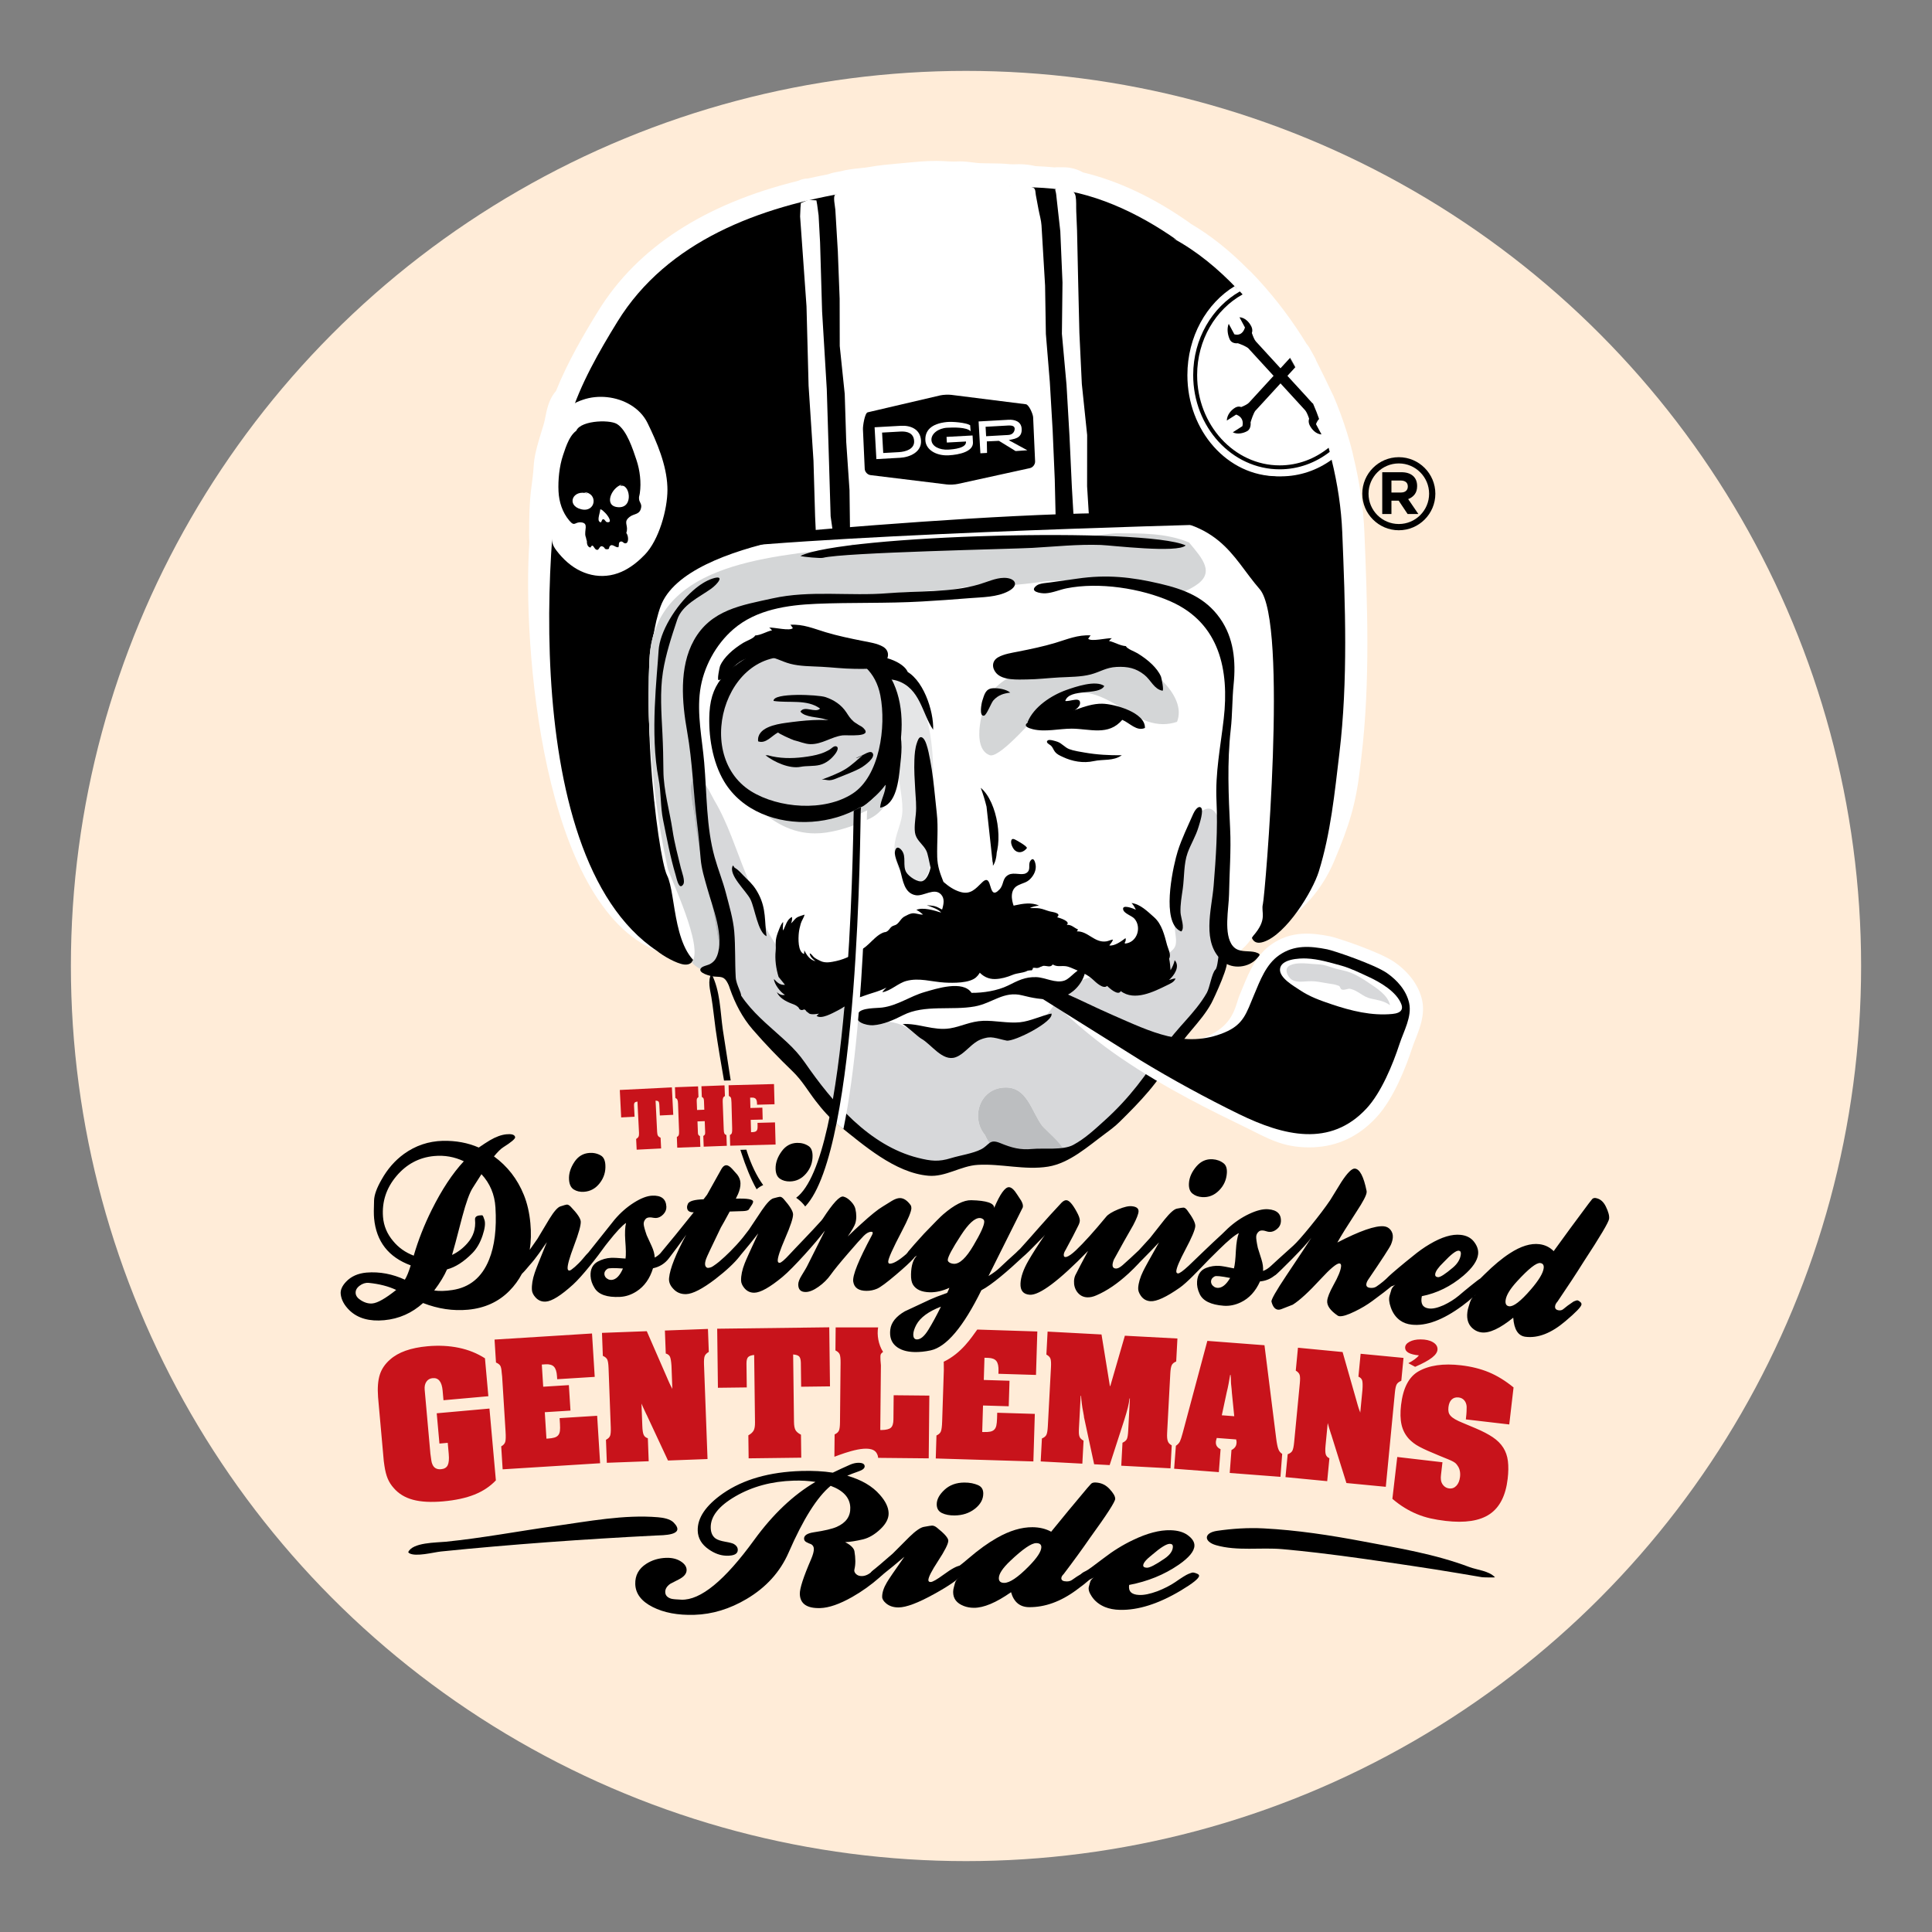 <?xml version="1.0" encoding="utf-8"?>
<!-- Generator: Adobe Illustrator 27.8.1, SVG Export Plug-In . SVG Version: 6.00 Build 0)  -->
<svg version="1.1" xmlns="http://www.w3.org/2000/svg" xmlns:xlink="http://www.w3.org/1999/xlink" x="0px" y="0px"
	 viewBox="0 0 595.276 595.276" style="enable-background:new 0 0 595.276 595.276;" xml:space="preserve">
<rect x="0" y="0" width="595.276" height="595.276" fill="#808080" stroke="none"/>
<style type="text/css">
	.st0{fill:#FFECD8;}
	.st1{fill:#FFFFFF;}
	.st2{fill-rule:evenodd;clip-rule:evenodd;fill:#FFFFFF;}
	.st3{fill:#414142;}
	.st4{fill-rule:evenodd;clip-rule:evenodd;}
	.st5{fill:#D7D8DA;}
	.st6{fill:#D4D6D7;}
	.st7{fill:#B7B9BB;}
	.st8{fill:#E5E6E7;}
	.st9{fill:#C3C5C7;}
	.st10{fill:#ECECED;}
	.st11{fill:#BCBEC0;}
	.st12{fill:#C8131B;}
	.st13{fill:#D0D2D3;}
</style>
<g id="Layer_2">
</g>
<g id="Layer_1">
	<g>
		<circle class="st0" cx="297.638" cy="297.638" r="275.796"/>
		<g>
			<path class="st1" d="M388.1,287.039c5.486-0.645,16.899-7.331,22.974-21.722
				c4.61-10.922,6.653-17.339,7.968-28.537l0.421-3.562
				c2.799-23.343,1.803-47.71,0.924-69.208c-0.31-7.598-1.466-15.527-3.439-23.567
				l-0.199-0.947c-0.02-0.092-0.041-0.184-0.064-0.275
				c-0.11-0.434-0.225-0.861-0.34-1.29l-0.166-0.628
				c-0.077-0.297-0.154-0.593-0.238-0.892c-1.106-3.936-2.434-7.862-3.949-11.672
				c0,0-0.11-0.272-0.12-0.299c-0.157-0.411-0.381-0.942-0.592-1.424l-0.444-1.073
				c-0.112-0.262-0.238-0.514-0.379-0.756c-1.45-3.133-3.539-7.328-4.898-10.026
				c-0.128-0.362-0.288-0.718-0.479-1.062c0,0-0.837-1.527-0.855-1.559
				c-0.283-0.513-0.569-1.024-0.869-1.524c-0.219-0.365-0.471-0.705-0.751-1.015
				c-4.297-7.041-9.245-13.637-14.723-19.626l-0.894-0.964
				c-0.577-0.616-1.133-1.199-1.667-1.747c-0.218-0.224-0.449-0.431-0.69-0.619
				c-5.804-5.878-11.612-10.499-17.667-14.054
				c-0.151-0.127-0.308-0.249-0.472-0.364
				c-10.925-7.698-21.958-12.911-32.818-15.509
				c-1.107-0.653-2.387-1.112-3.866-1.389c-0.926-0.171-1.732-0.193-2.331-0.193
				l-0.882,0.004c-0.26-0.012-0.492-0.018-0.699-0.018
				c-0.383,0-0.754,0.021-1.114,0.062c-1.065-0.115-2.02-0.195-2.943-0.247
				l-2.755-0.151c-1.698-0.394-3.407-0.593-5.088-0.593
				c-0.229,0-0.459,0.004-0.687,0.011c-0.422,0.014-0.844,0.028-1.263,0.028
				c-0.276,0-0.552-0.005-0.823-0.033c-2.193-0.23-4.267-0.25-6.272-0.27
				c-1.039-0.01-2.078-0.019-3.113-0.064c-0.586-0.025-1.297-0.114-2.048-0.209
				c-1.209-0.152-2.58-0.324-4.079-0.324c-0.35,0-0.699,0.009-1.042,0.029
				c-0.257,0.014-0.513,0.02-0.769,0.02c-0.781,0-1.558-0.047-2.336-0.09
				c-0.985-0.055-2.004-0.112-3.109-0.112c-3.095,0-6.016,0.278-8.842,0.548
				l-2.993,0.275c-2.812,0.25-5.719,0.508-8.721,1.048
				c-0.889,0.16-1.887,0.263-2.943,0.372c-1.826,0.188-3.895,0.401-6.029,0.97
				c-0.166,0.038-0.361,0.068-0.565,0.103c-0.899,0.157-2.024,0.352-3.178,0.799
				c-2.102,0.402-4.193,0.838-6.237,1.302c-0.928,0.01-1.847,0.207-2.699,0.582
				l-0.275,0.121c-28.881,7.104-49.617,20.593-61.642,40.097
				c-4.465,7.236-9.455,15.762-13.02,24.67c-0.199,0.219-0.385,0.446-0.559,0.682
				c-1.754,2.363-2.32,5.286-2.733,7.42l-0.129,0.653
				c-0.229,1.106-0.619,2.345-1.03,3.659c-0.286,0.91-0.572,1.824-0.826,2.736
				l-0.122,0.436c-0.64,2.276-1.302,4.63-1.486,7.611
				c-0.124,2.094-0.392,4.192-0.637,5.965c-0.701,5.053-0.759,9.954-0.759,14.929
				c-0.002,0.835,0.004,1.66,0.076,2.501
				c-2.186,31.589,3.918,111.842,39.348,125.944
				c14.584-4.016,17.075,1.763,19.734,5.342
				C224.539,300.854,382.614,287.684,388.1,287.039z"/>
			<g>
				<path d="M410.292,141.655c-4.464,3.222-9.81,5.11-15.563,5.11
					c-15.621,0-28.287-13.811-28.287-30.851c0-8.617,3.239-16.407,8.465-22.002
					c0.02,0.072,0.074,0.119,0.125,0.047c-0.023,0.033-0.146-0.017-0.079-0.074
					l0.14,0.034l-0.099-0.098c0.142-0.152,0.291-0.303,0.434-0.449l0.038-0.022
					l-0.01-0.008c0.198-0.2,0.398-0.397,0.603-0.592l0.013,0.092
					c0.081-0.055,0.2-0.046,0.246-0.133c-0.07,0.024-0.118-0.014-0.167-0.042
					c0.232-0.228,0.486-0.441,0.731-0.66l0.059,0.087l0.149-0.147
					c-0.087,0.109-0.126-0.017-0.204,0.06c0.216-0.197,0.428-0.396,0.651-0.583
					c0.045,0.04,0.109,0,0.141,0.11c0.17-0.098,0.086-0.195-0.018-0.217
					c0.09-0.074,0.188-0.153,0.284-0.232l0.003,0.04l0.176-0.04l-0.078-0.079
					c0.97-0.774,2.004-1.459,3.063-2.097
					c-5.803-6.081-12.301-11.52-19.664-15.472
					c0.385,0.17,0.766,0.333,1.139,0.501
					c-11.935-8.41-26.306-15.215-41.069-16.043
					c-20.008-1.123-39.641-1.93-59.525,1.282
					c-27.704,4.481-56.328,14.923-71.738,39.918
					c-5.59,9.059-11.552,19.463-14.628,29.621
					c-6.853,22.6-17.891,134.496,26.831,164.288
					c1.774,1.479,6.049,3.938,8.343,4.177c9.277,0.984-4.426-26.791-5.069-29.691
					c-3.032-13.689-4.875-28.574-5.632-42.707c-0.385-7.203-0.346-14.341,0-21.526
					c1.812-37.684,57.557-37.861,83.809-40.746
					c19.058-2.101,40.801-3.173,60.165-1.276c8.185,0.799,18.222-0.054,25.566,4.164
					c2.789,1.604,5.605,3.517,7.745,6.022c3.928,4.6,7.963,7.721,9.739,13.662
					c3.007,10.067,1.368,19.167,1.511,29.286c0.047,3.697,0.168,7.107-0.009,10.829
					c-0.782,16.033,0.522,31.928-1.061,47.963
					c-0.372,3.789-5.837,19.575,1.786,17.037
					c6.999-2.326,15.1-15.568,16.992-21.675
					c3.677-11.868,4.871-24.12,6.345-36.443
					c2.683-22.377,1.8-45.599,0.881-68.108
					C413.265,156.623,412.123,149.092,410.292,141.655z"/>
				<g>
					<path class="st1" d="M398.272,111.584c0,0,5.927,11.609,7.226,15.001
						c-2.684-1.738-11.229-11.949-11.229-11.949L398.272,111.584z"/>
					<path class="st1" d="M406.434,129.103c-0.674,0.643-0.95,1.594-0.95,1.594
						l1.692,3.154c-1.641-0.081-3-1.465-3.699-2.931
						c-0.298-0.68-0.319-1.326-0.121-1.929c-0.326-0.945-0.784-2.1-1.222-2.582
						c-0.048-0.052-0.192-0.209-0.375-0.409c-0.003-0.006-0.013,0.005-0.015-0.008
						c0.006,0.003-0.002-0.008,0.001-0.008c-1.023-1.116-3.921-4.277-7.204-7.858
						c-2.791,3.044-5.609,6.117-7.585,8.27l-0.012-0.011l-0.059,0.065
						c-0.637,0.686-1.33,2.914-1.559,3.667c0.126,1.263-0.274,2.26-1.014,2.7
						c-1.253,0.712-3.096,1.095-4.469,0.38l2.954-1.889c0,0,0.355-1.154-0.185-2.183
						c-0.54-1.025-1.734-1.386-1.734-1.386l-2.884,1.845
						c0.069-1.794,1.34-3.277,2.684-4.038c0.621-0.326,1.214-0.349,1.763-0.128
						c0.869-0.356,1.931-0.856,2.372-1.337c0.31-0.339,3.698-4.033,7.595-8.281
						c-2.792-3.045-5.61-6.118-7.586-8.272l0.014-0.013l-0.059-0.065
						c-0.633-0.688-2.676-1.452-3.366-1.695c-1.155,0.132-2.07-0.306-2.474-1.11
						c-0.651-1.371-1.006-3.378-0.347-4.873l1.731,3.222
						c0,0,1.056,0.382,1.996-0.202c0.944-0.59,1.274-1.89,1.274-1.89
						l-1.691-3.151c1.647,0.08,3.001,1.461,3.702,2.928
						c0.301,0.683,0.319,1.327,0.117,1.929c0.328,0.946,0.785,2.104,1.226,2.582
						c0.309,0.34,3.697,4.035,7.593,8.285c0.976-1.064,1.941-2.117,2.885-3.147
						c-4.969-8.328-10.257-14.914-14.56-19.617
						c-8.301,4.587-14.01,14-14.01,24.849c0,15.344,11.411,27.827,25.437,27.827
						c5.64,0,10.856-2.021,15.078-5.433c-1.082-3.848-2.337-7.514-3.718-10.99
						C405.914,127.678,406.172,128.391,406.434,129.103z"/>
					<path class="st1" d="M394.291,144.604c-14.696,0-26.652-13.028-26.652-29.042
						c0-11.191,5.843-20.918,14.376-25.765c-0.542-0.58-1.066-1.129-1.569-1.645
						c-8.689,5.256-14.596,15.571-14.596,27.439c0,17.199,12.405,31.142,27.707,31.142
						c6.187,0,11.9-2.281,16.511-6.134c-0.117-0.46-0.24-0.913-0.362-1.368
						C405.351,142.609,400.033,144.604,394.291,144.604z"/>
					<path d="M367.639,115.562c0,16.014,11.956,29.042,26.652,29.042
						c5.741,0,11.06-1.995,15.415-5.373c-0.114-0.423-0.219-0.855-0.337-1.274
						c-4.223,3.411-9.438,5.433-15.078,5.433c-14.026,0-25.437-12.483-25.437-27.827
						c0-10.85,5.709-20.262,14.01-24.849c-0.289-0.316-0.569-0.616-0.849-0.915
						C373.482,94.644,367.639,104.371,367.639,115.562z"/>
					<path d="M399.121,113.132c-0.537-0.965-1.048-1.949-1.613-2.892
						c-0.027,0.03-0.056,0.061-0.083,0.09c0.555,0.93,1.104,1.881,1.649,2.854
						C399.088,113.167,399.105,113.149,399.121,113.132z"/>
					<path d="M405.483,130.697c0,0,0.276-0.951,0.95-1.594
						c-0.262-0.712-0.519-1.425-0.782-2.137c-0.355-0.893-0.721-1.768-1.091-2.636
						c-0.002,0.005-0.006,0.004-0.007,0.01c-0.077-0.063-0.193-0.125-0.25-0.187
						c-0.386-0.389-1.859-2.053-1.867-2.062c-1.72-1.876-3.738-4.077-5.765-6.288
						c0.836-0.911,1.638-1.787,2.401-2.619c-0.545-0.973-1.094-1.924-1.649-2.854
						c-0.945,1.03-1.909,2.083-2.885,3.147c-3.896-4.25-7.284-7.945-7.593-8.285
						c-0.441-0.478-0.899-1.636-1.226-2.582c0.201-0.602,0.184-1.246-0.117-1.929
						c-0.701-1.467-2.056-2.848-3.702-2.928l1.691,3.151
						c0,0-0.33,1.3-1.274,1.89c-0.94,0.584-1.996,0.202-1.996,0.202
						l-1.731-3.222c-0.659,1.495-0.304,3.503,0.347,4.873
						c0.404,0.804,1.319,1.242,2.474,1.11c0.689,0.243,2.732,1.007,3.366,1.695
						l0.059,0.065l-0.014,0.013c1.976,2.153,4.794,5.227,7.586,8.272
						c-3.896,4.249-7.284,7.942-7.595,8.281c-0.44,0.481-1.502,0.98-2.372,1.337
						c-0.549-0.22-1.141-0.198-1.763,0.128c-1.344,0.761-2.615,2.243-2.684,4.038
						l2.884-1.845c0,0,1.194,0.361,1.734,1.386c0.54,1.028,0.185,2.183,0.185,2.183
						l-2.954,1.889c1.372,0.715,3.216,0.331,4.469-0.38
						c0.739-0.44,1.14-1.436,1.014-2.7c0.23-0.753,0.923-2.981,1.559-3.667
						l0.059-0.065l0.012,0.011c1.975-2.153,4.794-5.226,7.585-8.27
						c3.283,3.58,6.18,6.742,7.204,7.858c-0.003-0,0.005,0.01-0.001,0.008
						c0.001,0.012,0.011,0.001,0.015,0.008c0.184,0.2,0.327,0.357,0.375,0.409
						c0.438,0.482,0.896,1.637,1.222,2.582c-0.198,0.603-0.177,1.249,0.121,1.929
						c0.699,1.465,2.058,2.85,3.699,2.931L405.483,130.697z"/>
				</g>
			</g>
			<path class="st2" d="M250.453,127.501c-0.16-0.411,0.323-0.047,0.483-0.307
				c-0.131-0.249-0.317-0.182-0.435-0.412
				C250.294,126.933,250.073,127.585,250.453,127.501"/>
			<path d="M213.612,181.891c-5.487,4.792-10.369,12.859-10.69,18.578
				c-0.432,7.614-2.7,25.608,0,39.524c0.814,4.192,0.538,8.55,1.389,12.684
				c1.139,5.523,2.22,11.482,3.847,16.867c0.347,1.158,1.024,4.848,2.324,3.006
				c0.742-1.043-0.409-3.889-0.7-5.097c-0.94-3.948-1.971-7.657-2.555-11.585
				c-0.888-5.96-2.776-12.371-2.82-18.377
				c-0.027-3.84-0.111-7.637-0.302-11.472c-0.304-6.23-0.813-12.841,0.157-18.996
				c0.859-5.441,2.683-10.966,4.407-16.13c1.51-4.533,6.776-6.883,10.436-9.491
				c1.876-1.337,4.581-4.485,0.393-3.122
				C217.58,178.907,215.56,180.193,213.612,181.891"/>
			<path class="st3" d="M292.072,150.247c-0.776,0-1.509-0.036-2.12-0.111l-20.05-2.453
				c-1.892-0.234-3.508-1.981-3.594-3.884l-0.392-8.726
				c-0.089-1.906,1.371-3.794,3.235-4.201l18.98-4.138
				c1.253-0.275,3.053-0.428,4.673-0.428c0.788,0,1.533,0.036,2.151,0.112
				l19.867,2.452c1.891,0.235,3.509,1.981,3.593,3.889l0.39,8.725
				c0.09,1.905-1.362,3.797-3.23,4.205l-18.798,4.119
				C295.515,150.09,293.7,150.247,292.072,150.247"/>
			<path class="st4" d="M318.928,142.135c0.044,0.953-0.686,1.899-1.615,2.104l-22.186,4.865
				c-0.931,0.204-2.468,0.277-3.41,0.161l-23.486-2.874
				c-0.947-0.115-1.756-0.988-1.8-1.943l-0.547-12.188
				c-0.045-0.953,0.547-5.014,1.478-5.218l22.35-5.223
				c0.933-0.202,2.466-0.275,3.412-0.156l22.963,2.891
				c0.946,0.115,2.196,3.052,2.236,4.003L318.928,142.135z"/>
			<path class="st1" d="M293.352,149.443c-1.36,0.06-2.63,0.029-3.59-0.089
				l-19.652-2.406c-2.161-0.262-3.99-2.242-4.088-4.413l-0.526-11.792
				c-0.098-2.167,1.547-4.307,3.671-4.774l18.591-4.053
				c0.984-0.216,2.304-0.37,3.71-0.431c1.363-0.06,2.649-0.027,3.614,0.096
				l19.474,2.402c2.157,0.267,3.986,2.248,4.087,4.416l0.522,11.794
				c0.099,2.166-1.549,4.31-3.666,4.775l-18.414,4.039
				C296.094,149.227,294.767,149.383,293.352,149.443 M291.497,122.133
				c-1.368,0.061-2.648,0.206-3.6,0.414l-18.594,4.055
				c-1.825,0.399-3.244,2.244-3.161,4.111l0.526,11.791
				c0.083,1.869,1.661,3.573,3.516,3.801l19.653,2.404
				c0.926,0.112,2.164,0.144,3.483,0.084c1.382-0.06,2.666-0.209,3.625-0.421
				l18.417-4.035c1.827-0.401,3.241-2.25,3.16-4.118l-0.528-11.792
				c-0.082-1.869-1.661-3.573-3.515-3.805l-19.474-2.406
				C294.073,122.106,292.825,122.073,291.497,122.133"/>
			<path d="M275.357,210.593c-1.702-3.761-5.379-6.945-8.724-9.369
				c-6.945-5.029-14.698-4.766-23.021-3.834c-3.763,0.422-7.122,1.376-10.482,3.404
				c-8.243,4.977-13.937,8.532-14.53,18.719c-0.401,6.965,0.868,15.192,4.522,21.285
				c11.004,18.358,43.699,15.791,52.182-3.235
				c0.231-0.513,0.387-1.053,0.553-1.588
				C278.29,228.144,278.812,218.23,275.357,210.593"/>
			<path class="st1" d="M248.504,203.456c-24.035-7.728-35.828,28.666-17.088,40.342
				c8.39,5.225,22.535,6.41,31.302,0.712
				c8.274-5.382,10.416-20.561,8.526-30.249
				c-2.882-14.749-19.288-14.951-30.553-11.527"/>
			<path d="M253.19,205.447c-3.221-0.175-6.689-0.129-9.689-0.924
				c-2.938-0.774-4.681-2.138-7.951-2.307c-3.438-0.175-5.947,0.365-8.555,2.422
				c-2.066,1.635-2.944,4.384-5.568,4.902c-0.569,0.111,0.29-3.998,0.424-4.318
				c0.615-1.464,1.663-2.727,2.788-3.829c1.319-1.295,2.839-2.388,4.412-3.358
				c0.981-0.605,3.229-1.345,3.629-2.232c1.854-0.135,3.395-1.201,5.204-1.601
				c-0.288-0.225-0.501-0.632-0.909-0.837c1.611-0.107,6.472,1.16,7.323,0.143
				c-0.259-0.241-0.517-0.821-0.787-1.014c3.994-0.23,7.192,1.189,10.9,2.305
				c3.687,1.11,7.642,1.93,11.422,2.681c1.914,0.379,4.44,0.741,6.224,1.772
				c1.906,1.108,1.998,3.217,0.563,4.853c-2.041,2.32-6.661,1.99-9.486,1.963
				C259.804,206.035,256.511,205.628,253.19,205.447"/>
			<path d="M259.607,226.576c1.407-0.173,9.446,0.723,6.454-2.222
				c-1.678-1.649-5.039-1.671-7.206-2.056c-5.411-0.956-11.3-0.319-16.723,0.426
				c-3.026,0.419-9.012,1.454-8.541,5.694c2.401,0.848,4.138-1.721,6.188-2.758
				c-0.342,0.175,4.379,2.311,4.872,2.419c1.638,0.361,3.283,1.162,5.025,1.201
				C253.276,229.367,256.155,227.008,259.607,226.576"/>
			<path d="M236.615,232.719c3.514,0.995,7.276,1.022,10.882,0.572
				c1.804-0.228,3.692-0.523,5.427-1.097c0.895-0.294,1.892-0.757,2.697-1.228
				c0.525-0.302,1.305-1.22,1.995-1.018c1.043,0.306,0.176,1.735-0.224,2.279
				c-1.18,1.595-2.855,2.983-4.846,3.467c-1.862,0.456-4.022,0.212-5.863,0.575
				c-3.451,0.681-8.131-1.465-10.818-3.551"/>
			<path d="M275.477,229.755c-0.443,5.905-4.281,10.461-7.876,14.809
				c-0.713,0.861-2.086,2.049-2.506,3.049c-0.79,1.911,0.889,0.84,1.885,0.046
				c2.199-1.744,4.104-3.897,5.882-5.971c0.072,2.506-1.538,4.765-1.684,7.17
				c5.084-0.782,5.73-8.789,6.144-12.674c0.339-3.137,1.137-9.001-0.807-11.648
				c-1.63,0.609-2.656,6.935-2.9,8.614c-0.322,2.205-0.909,4.163-1.997,6.17"/>
			<path d="M263.707,233.591c1.185-0.019,4.122-2.652,5.06-1.662
				c1.313,1.389-2.437,4.016-3.367,4.559c-2.169,1.27-4.831,2.16-7.133,3.125
				c-0.889,0.374-1.765,0.762-2.702,0.799c-0.703,0.029-1.5-0.302-2.371-0.188
				c2.148-0.855,4.945-1.82,7.272-3.238c1.992-1.215,3.77-2.988,5.554-4.475"/>
			<path d="M254.223,221.616c0.778,0.266,10.883,3.275,10.898,3.147
				c0.107-1.44-1.218-1.672-2.101-2.445c-1.059-0.932-1.496-1.685-2.257-2.841
				c-1.568-2.358-3.805-3.807-6.421-4.692c-2.204-0.748-16.262-1.427-15.993,1.183
				c4.811,0.726,10.248-0.619,14.334,2.351c-1.51,1.504-4.774-1.079-6.068,0.932
				C247.966,221.06,252.143,220.898,254.223,221.616"/>
			<path d="M316.611,222.49c1.915-4.731,7.375-8.28,11.982-9.905
				c2.695-0.951,9.024-3.135,11.653-1.22c-1.621,3.063-10.74,0.58-12.028,4.61
				c1.508,0.263,4.88-1.527,4.547,0.908c-0.276,2.039-6.411,4.618-8.129,4.987
				c-2.089,0.448-7.871,2.342-8.33,0.002"/>
			<path d="M226.051,267.224c1.325,0.494,2.853,2.463,3.936,3.47
				c1.664,1.55,2.71,2.804,3.776,4.858c2.346,4.519,1.76,8.323,2.421,12.91
				c-2.707-1.233-3.588-8.605-4.96-11.359c-1.313-2.652-7.012-7.631-5.403-10.451
				c0.792,0.899,1.243,2.18,2.079,3.038"/>
			<g>
				<path d="M235.148,365.142c-2.12-2.927-3.693-6.385-4.912-10.04
					c-0.134-0.404-0.148-0.465-0.275-0.873l-1.837,0.055
					c0.146,0.471,0.169,0.538,0.323,1.009c1.285,3.948,2.842,7.891,4.676,11.141
					C233.725,365.911,234.399,365.463,235.148,365.142z"/>
			</g>
			<path class="st1" d="M272.079,161.857c0,0-60.649,3.606-68.516,24.915
				c-7.868,21.309-0.984,77.04,1.967,82.941
				c2.95,5.901,1.546,24.881,12.13,28.849c5.245,1.967,7.212,0.984,8.524,4.262
				c1.311,3.278,7.173,14.909,9.815,16.634
				c2.642,1.725,18.378,21.395,21.656,24.017
				c3.278,2.622,21.148,16.063,27.457,16.063c6.309,0,9.79-2.95,16.409-3.278
				c6.619-0.328,18.748,2.295,24.322,0.655
				c5.573-1.639,42.946-39.667,49.174-55.076
				c2.295-7.867,7.143-6.884,11.077-13.441c4.59-5.245,2.365-7.212,3.02-9.834
				c0.655-2.623,7.867-86.875-0.984-97.038
				c-8.851-10.163-12.13-22.34-39.011-22.316
				C322.237,159.234,272.079,161.857,272.079,161.857z"/>
			<path class="st5" d="M282.307,357.539c-1.736,0-3.463-0.161-4.885-0.781
				c-2.153-0.94-4.167-2.321-6.03-3.703c-3.201-2.374-6.962-4.826-9.901-7.465
				c-3.417-3.064-5.187-6.583-8.138-9.953c-3.396-3.874-7.838-6.607-11.339-10.421
				c-3.978-4.331-9.031-7.581-11.864-12.939c-1.71-3.246-3.769-6.239-5.325-9.437
				c-0.879-1.805-1.554-3.818-2.104-5.942c5.996-7.599-4.284-33.472-5.562-39.226
				c-1.263-5.685-0.418-11.517-1.143-17.26c1.837,1.389,3.459,5.157,4.048,6.14
				c4.195,7.004,6.754,15.395,9.706,22.573c2.678,6.518,4.35,14.095,8.111,20.103
				c2.5,3.992,5.157,7.933,7.986,11.706c2.957,3.946,3.909,3.114,7.887,5.08
				c2.594,1.285,4.794,3.351,6.947,5.081c2.787,2.235,4.633,2.42,8.099,3.078
				c3.585,0.682,6.947,0.362,10.064,2.202c3.049,1.793,5.193,4.079,8.728,4.86
				c1.194,0.263,2.309,0.396,3.38,0.396c2.307,0,4.41-0.615,6.648-1.862
				c0.382-0.625,1.034-0.836,1.811-0.836c0.821,0,1.782,0.236,2.713,0.472
				c0.932,0.236,1.835,0.472,2.539,0.472c0.109,0,0.213-0.006,0.312-0.017
				c4.563-0.559,12.374-2.181,15.785-5.324c4.108-3.779,5.517-8.829,10.592-11.585
				c3.899-2.115,7.135-2.499,10.979-2.499c0.254,0,0.509,0.002,0.769,0.006
				c0.049,0,0.098,0.001,0.147,0.001c3.706-0.001,6.895-1.68,9.988-3.551
				c2.345-1.423,7.014-2.553,8.557-4.831c0.876-1.295,0.472-3.216,0.287-4.801
				c-0.421-3.643-0.799-7.606-0.235-11.348c0.672-4.414,1.845-8.689,2.845-13.085
				c0.914-4.002,1.263-8.855,4.282-11.903c1.214-1.223,2.581-1.797,3.383-1.797
				c2.069,0,3.706,3.336,3.423,6.179c-0.692,6.944-1.202,13.523-1.202,20.435
				c0,3.196-0.47,6.357,0.058,9.472c0.753,4.451,2.688,8.364,1.381,12.591
				c-1.323,4.267-2.357,7.756-4.835,11.436c-2.256,3.352-5.408,5.9-7.494,9.367
				c-2.597,4.317-5.582,9.97-9.79,12.449c-1.731,1.019-2.334,3.573-3.928,5.62
				c-1.999,2.567-4.422,4.307-6.285,6.817c-2.945,3.961-6.771,6.67-10.939,9.138
				c-1.589,0.936-4.444,1.62-6.271,2.232c-0.805-2.39-4.203-6.4-5.427-8.066
				c-3.311-4.515-4.578-11.744-11.16-11.744c-0.233,0-0.473,0.01-0.72,0.028
				c-7.554,0.569-10.064,9.441-5.677,14.646c0.613,1.365,1.319,2.584,2.141,3.648
				c-1.988,0.071-3.237,1.689-5.523,2.48c-2.242,0.784-5.393,1.12-7.655,1.471
				c-0.695,0.109-0.755,0.804-1.467,0.804c-0.609,0-1.868,0.466-2.478,0.441
				c-0.609-0.025-1.215-0.622-1.813-0.622c-0.289,0-1.105,0.166-1.39,0.181
				C284.205,358.202,283.516,357.539,282.307,357.539"/>
			<path class="st6" d="M218.1,299.002c-2.03,0-3.658-0.986-4.974-2.527
				c3.992-4.321-6.83-26.416-7.4-28.985
				c-3.031-13.689-4.875-28.574-5.631-42.707c-0.385-7.202-0.346-14.34,0-21.525
				c1.392-28.941,34.26-31.662,61.482-34.575l0.954-0.937l14.574,0.937
				l16.813-2.004l15.112-1.74l16.315,0.786h1.108
				c6.738,0.095,15.59-1.418,17.613-1.412c7.414,0.023,15.238-0.131,22.297,2.83
				c0.362,0.357-0.334-0.4,0,0c4.234,5.068,8.163,9.411,1.833,13.388
				c-2.492,1.568-4.316,2.229-6.459,2.229c-1.051,0-2.178-0.159-3.498-0.447
				c-4.339-0.947-8.462-1.396-12.881-2.004
				c-5.187-0.714-11.794-1.42-17.73-1.42c-2.489,0-4.861,0.124-6.96,0.424
				c-6.835,0.977-14.357,1.449-21.607,1.449c-2.939,0-6.31,1.352-9.096,1.199
				c-3.217-0.176-5.7,0.422-9.022,0.422c-6.017,0-10.232,1.33-16.053,1.653
				c-3.673,0.203-10.287-0.176-13.954,0c-4.646,0.223-10.041,0.826-14.541,1.931
				c-7.65,1.883-13.101,0.426-18.136,6.9
				c-8.456,10.877-7.51,29.663-3.866,42.106c0.544,1.855,0.889,3.708,1.122,5.557
				c-0.446-0.337-0.875-0.542-1.261-0.542c-0.115,0-0.227,0.019-0.334,0.057
				c-2.296,0.81-0.201,9.337,0.011,11.265c0.999,9.068,3.058,17.973,5.251,26.818
				c1.406,5.68,1.96,12.683,3.538,18.774c-0.78,0.988-1.835,1.669-3.222,1.954
				C219.013,298.954,218.547,299.002,218.1,299.002"/>
			<path class="st7" d="M222.722,296.9c-1.579-6.09-2.132-13.095-3.539-18.774
				c-2.194-8.845-4.253-17.75-5.251-26.818
				c-0.212-1.927-2.307-10.454-0.01-11.265c0.107-0.038,0.218-0.056,0.334-0.056
				c0.386,0,0.815,0.204,1.261,0.541c0.725,5.744,0.38,11.46,1.643,17.145
				C218.438,263.428,228.718,289.3,222.722,296.9"/>
			<path class="st8" d="M281.993,272.679c-0.964,0-2.026-0.527-3.143-1.817
				c-2.163-2.502-3.381-6.681-3.252-9.967c0.154-3.901,2.451-7.397,2.455-11.348
				c0.005-4.71-1.354-9.409-1.632-14.076c-0.005-0.091-0.009-0.182-0.015-0.273
				c-0.032-0.634-0.042-1.267-0.027-1.898c0.041-1.565,0.631-3.016,0.726-4.57
				c0.152-2.599-0.47-5.35-0.85-7.911c-0.527-3.531-2.077-7.751-1.907-11.288
				c0.076-1.585,0.678-2.139,1.48-2.139c1.273,0,3.053,1.394,4.047,2.279
				c2.915,2.594,4.219,6.615,5.312,10.337c2.607,8.856,2.572,18.232,2.151,27.375
				c-0.279,6.006-0.312,12.07-0.574,18.047
				C286.626,268.527,284.698,272.679,281.993,272.679"/>
			<path class="st6" d="M251.121,256.779c-7.095,0-12.901-3.341-18.242-8.324
				c-1.564-1.462-4.151-4.016-0.869-5.129c0.518-0.176,1.085-0.242,1.677-0.242
				c0.851,0,1.758,0.134,2.655,0.27c0.897,0.135,1.786,0.27,2.601,0.27
				c0.156,0,0.309-0.005,0.458-0.015c4.428-0.322,8.512,0.258,12.929-0.849
				c9.089-2.277,14.288-8.911,14.386-18.353c0.068-6.681-2.555-12.764-9.556-14.36
				c-1.84-0.42-3.685-0.641-5.494-0.641c-4.645,0-9.068,1.456-12.666,4.749
				c-4.506,4.128-7.168,10.214-11.711,14.169c-0.934,0.812-2.216,1.316-3.436,1.316
				c-1.12,0-2.187-0.423-2.886-1.421c-1.474-2.097-0.652-7.446,0.172-9.68
				c1.354-3.697,4.507-7.298,7.079-10.314c2.271-2.663,4.249-5.353,7.727-6.391
				c3.605-1.076,7.634-1.523,11.657-1.523c3.462,0,6.918,0.331,10.095,0.88
				c4.036,0.695,8.714,1.713,11.734,4.632c2.864,2.776,4.327,7.417,5.013,11.258
				c0.75,4.16,1.971,8.495,1.719,12.742c-0.112,1.813,0.139,3.578,0.246,5.376
				c0.005,0.091,0.009,0.182,0.015,0.273c0.039,0.764,0.046,1.535-0.015,2.318
				c-0.424,5.473-3.285,12.059-8.53,14.491c-4.112,1.904-8.698,3.56-13.253,4.236
				C253.421,256.693,252.254,256.779,251.121,256.779"/>
			<path class="st9" d="M276.422,235.471c-0.006-0.091-0.011-0.182-0.015-0.273
				C276.412,235.289,276.417,235.38,276.422,235.471"/>
			<path class="st6" d="M305.348,232.745c-0.164,0-0.315-0.025-0.452-0.078
				c-5.937-2.286-2.155-15.686,0.334-19.064c2.845-3.867,8.069-6.663,13.37-7.793
				c4.352-2.805,12.996-3.981,19.91-3.981c3.282,0,6.174,0.265,8.029,0.747
				c6.784,1.763,19.408,11.481,16.121,19.833
				c-1.501,0.496-2.929,0.712-4.303,0.712c-6.407,0-11.617-4.697-17.374-7.575
				c-2.983-1.492-5.676-2.216-8.213-2.216c-3.951,0-7.524,1.758-11.217,5.106
				C318.671,221.053,308.887,232.745,305.348,232.745"/>
			<path class="st10" d="M317.578,358.589c-0.14,0-0.273-0.002-0.399-0.005
				c-5.398-0.117-9.011-1.931-11.529-5.192c0.149-0.005,0.301-0.008,0.452-0.008
				c1.184,0,2.451,0.165,3.938,0.539c1.988,0.497,3.573,0.277,5.553,0.447
				c1.777,0.147,3.191,0.77,4.9,0.77c0.287,0,0.581-0.018,0.887-0.058
				c1.779-0.234,3.099-1.157,4.679-1.795c0.116-0.047,0.233-0.09,0.35-0.13
				c0.193,0.571,0.241,1.147,0.085,1.724
				C325.65,357.974,320.347,358.589,317.578,358.589"/>
			<path class="st11" d="M304.252,350.529L304.252,350.529 M320.493,355.14
				c-1.708,0-3.123-0.622-4.9-0.77c-1.98-0.17-3.564,0.051-5.553-0.447
				c-1.487-0.373-2.754-0.539-3.938-0.539c-0.152,0-0.303,0.002-0.452,0.008
				c-0.822-1.064-1.528-2.283-2.141-3.648c-4.386-5.206-1.877-14.078,5.678-14.646
				c0.246-0.018,0.486-0.027,0.719-0.027c6.582,0,7.849,7.228,11.16,11.743
				c1.224,1.666,5.817,5.196,6.622,7.587c-0.117,0.04-1.079,0.432-1.195,0.479
				c-1.58,0.638-3.335-0.033-5.114,0.201
				C321.073,355.122,320.779,355.14,320.493,355.14"/>
			<path class="st2" d="M317.919,99.155c-0.5,0.051-0.806,0.444-0.617-0.25
				c-0.424,0.06-0.217,0.643-0.21,1.067c0.143-0.023,0.098-0.204,0.117-0.312
				C317.461,99.855,317.981,99.607,317.919,99.155"/>
			<path d="M326.383,208.722c3.223-0.174,6.689-0.129,9.696-0.924
				c2.937-0.773,4.674-2.139,7.948-2.307c3.435-0.173,5.948,0.366,8.551,2.424
				c2.068,1.633,2.949,4.384,5.571,4.901c0.567,0.112-0.289-3.997-0.424-4.319
				c-0.614-1.464-1.665-2.725-2.786-3.826c-1.324-1.297-2.844-2.391-4.417-3.362
				c-0.979-0.603-3.226-1.342-3.627-2.23c-1.854-0.135-3.398-1.201-5.204-1.6
				c0.286-0.226,0.5-0.633,0.905-0.835c-1.615-0.11-6.468,1.158-7.321,0.142
				c0.254-0.24,0.52-0.822,0.785-1.015c-3.99-0.228-7.189,1.189-10.9,2.306
				c-3.687,1.109-7.64,1.927-11.422,2.679c-1.908,0.379-4.437,0.743-6.221,1.775
				c-1.906,1.106-1.996,3.215-0.566,4.853c2.041,2.32,6.663,1.99,9.488,1.961
				C319.767,209.308,323.067,208.904,326.383,208.722"/>
			<path d="M330.2,224.51c-3.848-0.006-8.18,1.107-11.971,0.171
				c-6.335-1.561,3.016-4.015,5.457-4.094c5.424-0.173,10.385-3.845,15.929-3.766
				c3.683,0.057,13.326,2.672,13.156,7.477c-2.562,1.124-4.671-1.539-6.998-2.508
				C341.532,226.838,335.756,224.521,330.2,224.51"/>
			<path d="M345.632,232.702c-2.612,1.872-5.739,1.163-8.629,1.807
				c-3.226,0.716-6.622,0.109-9.58-1.299c-0.975-0.464-1.75-0.77-2.422-1.64
				c-0.429-0.56-0.635-1.324-1.181-1.825c-0.387-0.36-1.822-0.929-0.989-1.617
				c0.505-0.419,2.507,0.253,3.017,0.43c1.314,0.467,2.254,1.737,3.576,2.248
				c1.464,0.561,3.246,0.8,4.792,1.073
				C337.976,232.54,341.822,232.746,345.632,232.702"/>
			<path d="M303.199,220.5c0.822-0.171,2.181-3.948,2.89-4.72
				c1.525-1.662,3.13-2.113,5.177-2.375c-1.269-1.063-3.663-1.417-5.257-1.354
				c-2.394,0.092-2.726,2.017-3.351,3.891
				C302.43,216.631,301.588,220.835,303.199,220.5"/>
			<path d="M278.383,206.415c5.998,2.231,9.391,12.837,9.129,18.426
				c-3.406-5.004-3.965-12.766-11.079-15.092c-2.184-0.716-4.904-0.313-6.956-1.437
				c-1.536-0.842-4.114-3.877-1.981-5.346c2.93-2.016,11.413,1.002,12.274,4.369"/>
			<path d="M241.871,303.438c-1.534,0.131-2.414-0.737-3.391-1.771
				c-0.046,1.391,2.147,4.328,3.385,4.82c-0.841,0.355-1.907-0.178-2.516-0.833
				c0.734,1.781,2.73,2.864,4.431,3.517c0.926,0.355,1.427,0.496,2.114,1.113
				c0.461,0.412,0.18,0.724,1.056,0.93c0.33,0.076,0.728-0.266,0.96-0.164
				c0.44,0.193,0.464,0.54,0.646,0.647c0.761,0.437,0.541,0.742,1.777,0.805
				c0.74,0.037,1.317-0.128,2.048-0.173c-0.318,0.147-0.535,0.496-0.786,0.661
				c1.435,1.181,5.018-0.89,6.43-1.6c1.513-0.755,2.954-1.729,4.294-2.756
				c1.307-1.002,2.274-1.244,3.818-1.786c0.905-0.317,1.797-0.632,2.719-0.909
				c1.446-0.43,2.938-0.972,4.272-1.638c-0.429,0.454-0.989,0.897-1.268,1.409
				c2.481-0.348,4.837-2.768,7.356-3.455c3.997-1.089,7.825,0.263,11.866,0.487
				c2.64,0.142,7.597,0.216,9.65-1.609c3.194-2.848,2.839-9.439,0.891-12.784
				c-2.822-4.845-7.59-5.972-12.134-8.51c-1.563-0.877-2.326-0.759-3.957-0.94
				c1.065,0.398,3.761,1.239,4.427,2.281c-2.175-0.71-5.641-1.715-7.617-0.836
				c0.713,0.333,1.493,0.937,2.062,1.433c-1.188,0.128-2.286-0.574-3.467-0.345
				c-0.847,0.16-1.391,0.531-2.083,0.86c-1.218,0.571-1.591,1.773-2.59,2.513
				c-0.425,0.311-1.045,0.353-1.5,0.685c-0.515,0.375-0.768,0.982-1.266,1.349
				c-0.701,0.53-0.696,0.227-1.415,0.521c-0.91,0.374-1.705,0.97-2.461,1.645
				c-1.234,1.1-2.359,2.401-3.707,3.267c-2.565,1.649-5.207,3.158-8.219,3.824
				c-1.586,0.344-3.416,0.754-4.945-0.03c-0.634-0.325-1.37-0.644-1.925-1.107
				c-0.467-0.392-0.734-1.021-1.348-1.223c0.064,1.074,0.956,1.791,1.789,2.415
				c-1.846-0.402-2.786-2.005-3.602-3.603c0.318,0.398,0.043,0.94,0.074,1.409
				c-1.963-0.715-1.771-4.863-1.619-6.447c0.099-0.996,0.327-1.939,0.595-2.895
				c0.275-0.982,0.962-1.824,1.182-2.803c-0.69,0.236-1.395,0.409-2.079,0.735
				c-0.938,0.449-1.3,1.312-2.101,1.968c0.253-0.553,0.418-1.373,0.318-1.974
				c-1.505,0.578-2.058,2.829-2.708,4.152c-0.313-0.671,0.025-1.859-0.037-2.626
				c-0.629,0.601-1.011,1.69-1.332,2.504c-0.402,1.002-0.788,2.057-0.905,3.133
				c-0.12,1.086,0.059,2.083-0.057,3.19c-0.29,2.722,0.105,5.496,0.894,8.105"/>
			<path d="M320.767,296.841c2.049,1.221-1.871,1.216-2.607,1.268
				c0.422,1.066-1.119,0.796-1.768,0.614l0.01-0.009
				c0.042,0.14,0.101,0.293,0.184,0.399c-1.308,0.708-3.116,0.64-4.573,1.254
				c-1.708,0.715-3.534,1.24-5.388,1.293c-4.247,0.12-6.845-3.761-7.225-7.574
				c-0.487-4.88,2.63-8.683,6.008-11.864c2.007-1.892,4.782-2.712,7.4-3.292
				c2.309-0.511,5.071-0.969,7.314,0.096c-0.913,0.101-1.985,0.317-2.804,0.751
				c0.997,0.074,2.01-0.05,2.998,0.113c1.038,0.168,2.052,0.633,3.073,0.906
				c0.861,0.232,3.808,0.491,2.33,1.814c0.832,0.225,4.284,1.292,2.96,2.361
				c1.43-0.17,2.268,0.933,3.483,1.409c-0.136,0.155-0.19,0.419-0.387,0.592
				c3.434-0.138,5.45,3.618,9.088,3.082c0.707-0.106,1.366-0.482,2.059-0.562
				c-0.15,0.643-0.736,1.257-1.127,1.81c1.583,0.279,3.785-1.325,4.994-2.252
				c0.171,0.484,0.029,1.046-0.275,1.462l0.157,0.217
				c3.767-0.351,5.143-5.081,2.863-7.67c-0.786-0.889-3.031-1.533-3.423-2.657
				c-0.682-1.989,3.225-0.444,3.869-0.082c-0.341-0.725-0.736-1.478-1.339-2.081
				c2.705,0.324,4.981,2.63,6.937,4.358c2.451,2.162,3.213,5.602,4.019,8.611
				c0.324,1.22,1.336,2.932,0.628,4.166c0.255,1.182,0.352,2.327,0.441,3.581
				c0.563-0.981,1.036-1.984,1.27-3.11c1.781,1.983-0.218,4.763-1.743,6.106
				c0.663-0.129,1.304-0.478,2.023-0.455c-0.481,1.118-1.559,1.544-2.615,2.061
				c-4.052,1.978-10.027,5.034-14.278,1.816c-0.736,1.581-3.515-0.886-4.2-1.606
				c-1.166,1.157-3.552-1.176-4.32-1.896c-1.571-1.48-3.344-2.239-5.366-3.083
				c-1.021-0.421-2.104-0.997-3.217-1.099c-1.517-0.137-2.437,0.294-3.884-0.523
				c-0.624,1.107-2.006,0.286-2.96,0.439c-0.559,0.09-0.976,0.503-1.543,0.621
				c-0.622,0.134-1.035-0.159-1.67,0.027c-0.011,0.29-0.176,0.447-0.205,0.716
				c-1.608-0.084-3.161,0.888-4.754,0.336"/>
			<path d="M301.127,320.791c-2.396,1.431-4.222,4.101-6.714,4.97
				c-4.038,1.41-7.509-4.075-10.571-5.742c-0.981-0.536-5.241-4.525-5.792-4.486
				c4.871-0.343,9.611,2.128,14.666,1.312c3.496-0.567,6.244-2.161,10.15-2.31
				c3.74-0.14,7.694,0.811,11.384,0.437c3.166-0.316,6.538-2.007,9.712-2.691
				c0.899,2.448-11.512,8.789-13.843,8.333c-3.166-0.624-4.712-1.648-7.983-0.326
				C301.786,320.43,301.45,320.595,301.127,320.791"/>
			<path d="M305.845,265.722c3.583-5.613,1.544-18.652-3.665-22.984
				c2.967,7.936,3.559,15.557,3.763,24.015c2.912-3.983,0.191-18.162-2.699-21.283
				c0.26,0.767,0.379,1.598,0.642,2.368"/>
			<path d="M317.495,265.215c-0.882,1.213,0.358,2.853-1.334,3.815
				c-1.391,0.792-3.744-0.358-5.388,0.495c-2.049,1.061-1.371,2.962-2.779,4.49
				c-3.752,4.053-1.922-5.493-5.37-2.156c-2.064,2.001-3.561,3.876-6.705,2.966
				c-1.963-0.565-3.714-1.771-5.229-3.107c-0.984-2.494-1.848-4.728-1.923-7.697
				c-0.116-4.436,0.373-8.984-0.127-13.401c-0.405-3.582-0.705-7.179-1.165-10.756
				c-0.236-1.848-0.503-3.696-0.855-5.527c-0.314-1.654-0.648-3.483-1.202-5.073
				c-0.223-0.652-0.851-2.264-1.782-2.127c-0.587,0.085-0.942,1.234-1.122,1.75
				c-0.574,1.665-0.711,3.483-0.778,5.231c-0.123,3.087,0.079,6.177,0.259,9.259
				c0.15,2.457,0.426,4.991,0.183,7.452c-0.17,1.707-0.621,4.683-0.113,6.356
				c0.611,2.012,2.445,3.062,3.366,4.979c0.468,0.962,0.798,3.018,1.287,5.176
				c-0.352,1.62-1.176,3.578-2.386,4.106c-1.479,0.644-4.328-1.423-5.068-2.639
				c-1.27-2.078,0.123-4.88-1.455-6.826c-0.976-1.212-1.847-1.091-2.079,0.473
				c-0.218,1.496,1.278,4.365,1.692,5.914c0.747,2.806,1.189,6.9,4.762,7.466
				c2.388,0.384,5.681-2.435,7.751-0.254c2.421,2.553-1.478,7.134-0.687,10.133
				c1.446,5.447,9.148,8.255,14.089,7.234c3.685-0.762,6.678-1.684,9.727-3.944
				c1.379-1.014,1.759-2.104,1.973-3.728c0.278-2.138-0.578-2.587-1.757-4.302
				c-1.186-1.729-2.169-5-0.99-6.947c1.063-1.751,3.318-1.633,4.744-2.846
				c1.221-1.041,2.15-2.607,2.099-4.212
				C319.107,266.091,318.592,263.704,317.495,265.215"/>
			<path d="M362.577,286.1c0.398,0.394,0.86,0.698,1.393,0.897
				c1.176-1.078-0.155-4.249-0.232-5.792c-0.12-2.5,0.355-4.967,0.693-7.382
				c0.494-3.521,0.271-7.683,1.487-11.046c0.972-2.687,2.527-5.127,3.361-7.955
				c0.272-0.941,1.766-5.289,0.709-6.029c-0.92-0.644-2.014,1.229-2.334,1.965
				c-1.633,3.77-3.552,7.604-4.784,11.526
				C361.63,266.224,358.091,281.69,362.577,286.1"/>
			<path d="M316.378,261.338c-0.927,1.186-2.424,1.74-3.668,0.673
				c-0.678-0.585-1.583-2.444-0.981-3.329c0.244-0.361,0.765-0.119,1.038,0.002
				C313.147,258.849,316.748,260.865,316.378,261.338"/>
			<path d="M375.657,294.03c-0.332-0.012-0.401,3.975-1.185,4.738
				c-1.102,1.081-1.729,5.548-2.642,7.148c-3.675,6.429-9.266,10.711-13.228,16.878
				c-5.437,8.459-10.619,15.54-18.159,22.356c-3.253,2.941-6.124,5.646-9.759,7.612
				c-3.163,1.714-9.114,0.912-12.635,1.25c-3.716,0.355-6.319-0.357-9.845-1.805
				c-3.445-1.423-3.32,0.595-5.95,1.93c-2.513,1.281-6.46,1.849-9.236,2.699
				c-3.802,1.174-6.077,0.937-10.17-0.087
				c-15.04-3.773-26.381-17.093-34.857-29.361
				c-1.591-2.301-3.401-4.286-5.426-6.176c-4.363-4.081-9.16-7.788-12.838-12.542
				c-1.754-2.269-3.25-4.784-4.066-7.549c-0.873-2.959-0.542-6.037-1.064-9.066
				c-0.179-1.033-1.598-3.717-2.191-1.427c-0.662,2.57,0.349,5.023,0.759,7.537
				c0.365,2.246,0.992,4.342,1.751,6.517c1.587,4.535,3.817,8.844,6.972,12.493
				c3.918,4.536,8.052,8.796,12.364,12.958c2.878,2.782,4.653,5.946,7.058,9.071
				c2.032,2.646,4.335,5.297,6.974,7.398c7.721,6.123,17.421,14.779,27.791,15.657
				c5.257,0.448,9.955-3.043,15.161-3.349c7.237-0.433,14.489,1.704,21.704,0.543
				c6.588-1.062,12.314-6.265,17.584-10.157c1.538-1.137,3.061-2.273,4.453-3.647
				c6.267-6.173,12.156-12.253,16.351-20.208
				c3.226-6.127,8.617-10.346,11.881-16.284c0.708-1.281,6.336-13.248,4.485-13.32
				"/>
			<path d="M239.015,287.039c-0.011,0.11-0.011,0.231-0.019,0.345
				c0,0.182,0,0.368,0.019,0.577V287.039z"/>
			<path d="M201.614,246.99c-1.986,2.345,1.475,8.624-2.143,9.598
				c-1.31-2.189-4.449-5.806-4.324-8.441c0.154-3.438,6.089-3.524,5.776,0.687"/>
			<path d="M334.165,300.228c0.203-0.662,0.319-1.325,0.294-1.929
				c-2.51-0.278-4.33,3.046-6.465,3.818c-2.719,0.974-5.93-0.955-8.675-1.048
				c-3.567-0.126-5.747,1.129-8.754,2.603c-3.228,1.585-7.636,2.276-11.217,2.235
				c-2.673-4.002-10.93-1.251-14.432-0.248c-4.574,1.308-8.345,4.171-13.104,4.778
				c-1.911,0.244-6.23,0.025-7.351,1.658c-1.879,2.746,2.496,3.933,4.57,3.798
				c3.149-0.21,6.419-1.67,9.218-3.099c6.557-3.351,14.955-1.395,22.101-2.7
				c5.477-1.007,8.937-4.866,14.651-3.398c5.954,1.529,13.107,2.541,17.486-3.23
				C333.145,302.602,333.8,301.415,334.165,300.228"/>
			<path d="M381.541,292.679c-0.623-0.233-1.201-0.599-1.691-1.196
				c-2.955-3.554-1.229-11.613-1.164-15.904c0.105-6.742,0.663-13.488,0.335-20.233
				c-0.493-10.18-0.957-20.426,0.185-30.567c0.528-4.651,0.42-9.282,0.885-13.861
				c0.739-7.21,0.044-14.388-4.163-20.368
				c-4.599-6.531-11.124-8.974-18.512-10.704
				c-8.816-2.065-16.372-2.882-25.45-1.565c-2.851,0.413-5.457,0.777-8.332,1.169
				c-1.133,0.156-3.261,0.256-4.173,0.919c-2.63,1.915,1.202,2.52,2.651,2.441
				c2.242-0.124,4.331-1.107,6.513-1.541c9.97-1.987,22.907-0.025,32.14,4.077
				c15.044,6.687,17.997,21.184,16.29,36.066
				c-0.986,8.656-2.645,16.61-2.234,25.379
				c0.411,8.72-0.175,17.421-0.881,26.106
				c-0.605,7.407-3.867,17.694,2.92,23.375c2.92,2.452,7.911,1.881,10.395-0.928
				c0.893-1.013,1.223-1.247,0.259-1.694
				C385.758,292.833,383.434,293.382,381.541,292.679"/>
			<path d="M228.291,306.868c0.187-0.451-0.316-1.477-0.563-2.116
				c-0.481-1.21-0.976-2.397-1.046-3.713c-0.262-4.684-0.058-9.354-0.449-13.995
				c-0.33-3.926-1.573-8.009-2.552-11.813c-0.947-3.691-2.437-7.341-3.484-11.082
				c-2.614-9.349-2.38-19.56-3.228-29.263c-0.635-7.314-2.253-14.762-1.255-22.089
				c0.976-7.136,4.795-14.205,10.249-18.921c7.023-6.069,16.591-7.444,25.505-7.828
				c10.854-0.462,21.72-0.091,32.576-0.718c4.903-0.286,9.811-0.617,14.707-1.026
				c3.933-0.324,8.413-0.259,11.981-2.159c3.515-1.876,2.009-4.135-1.398-4.102
				c-2.587,0.025-5.198,1.301-7.862,2.069c-8.733,2.526-18.814,1.912-27.841,2.663
				c-11.85,0.98-23.945-1.003-35.654,1.609
				c-9.381,2.087-18.933,3.449-24.179,12.91
				c-4.616,8.309-3.673,19.154-2.072,28.135
				c1.651,9.3,1.888,18.767,3.062,28.173c0.446,3.618,0.79,7.301,1.091,10.933
				c0.272,3.273,1.18,6.051,2.058,9.208c1.641,5.909,5.333,14.74,2.991,20.821
				c-0.438,1.117-1.117,1.899-2.156,2.471c-0.742,0.413-2.339,0.623-2.843,1.332
				c-0.995,1.401,2.914,2.409,4.089,2.522c1.771,0.171,2.833-0.156,3.857,1.437
				c0.784,1.219,1.988,4.094,3.398,4.622
				C227.898,307.181,228.194,307.105,228.291,306.868"/>
			<path class="st1" d="M325.345,163.065l-15.884,0.358l-15.82,0.442l-15.803,1.18
				l-15.906,1.181l-0.186-15.2l-1.007-14.806l-0.467-14.833l-1.537-14.782
				l-0.031-14.587l-0.558-14.565c-0.148-2.465-0.292-4.931-0.444-7.4
				c-0.11-1.814-0.219-3.63-0.324-5.446c-0.06-0.975-0.793-4.136-0.039-4.617
				c0.755-0.48,2.457-0.602,3.376-0.849c2.791-0.743,5.659-0.724,8.465-1.23
				c3.058-0.549,6.109-0.783,9.206-1.064c3.381-0.303,6.703-0.697,10.128-0.697
				c2.211,0,4.385,0.295,6.6,0.17c2.143-0.123,4.325,0.414,6.481,0.509
				c2.995,0.129,5.988-0.01,8.967,0.302c0.996,0.104,2.01,0.072,3.028,0.039
				c1.476-0.048,2.959,0.135,4.397,0.506c1.187,0.306,0.962,1.31,1.17,2.437
				c0.279,1.492,0.555,2.982,0.835,4.475c0.295,1.579,0.81,3.263,0.909,4.873
				l1.102,18.533l0.242,14.898l1.22,14.848l0.87,14.864l0.651,15.151
				L325.345,163.065"/>
			<polygon class="st1" points="256.909,166.006 251.45,165.753 251.146,159.124 250.645,141.926 
				249.137,118.855 248.496,94.38 246.983,73.127 246.521,66.679 246.639,63.965 
				246.751,62.588 249.079,61.564 251.546,61.742 251.782,63.073 252.226,66.387 
				252.677,74.681 253.302,95.987 254.746,119.971 255.433,142.436 255.93,159.083 			"/>
			<path class="st1" d="M335.682,161.629l-4.745,0.163l-0.68-11.702l-0.733-15.757
				l-0.913-15.751l-1.425-15.735l0.182-15.804l-0.674-15.774
				c-0.239-2.122-0.476-4.246-0.713-6.368c-0.186-1.682-0.375-3.364-0.561-5.048
				c-0.156-1.397-0.865-1.838,0.898-1.752c0.765,0.038,1.551-0.055,2.296,0.082
				c1.358,0.254,2.523,0.778,2.797,2.254c0.271,1.503,0.133,3.207,0.199,4.736
				c0.082,1.947,0.167,3.894,0.245,5.84l0.344,15.776l0.377,15.775l0.753,15.764
				l1.638,15.719l-0.017,15.808L335.682,161.629z"/>
			<path class="st1" d="M205.629,149.94c0.016,0.334,0.02,0.67,0.02,1.003
				c0,6.061-2.624,15.432-6.933,19.922c-1.789,1.865-3.807,3.55-6.1,4.77
				c-6.008,3.208-12.666,2.052-17.736-2.335c-1.272-1.099-2.408-2.342-3.426-3.675
				c-1.448-1.894-1.484-2.99-1.478-5.369c0-4.672,0.05-9.363,0.693-14.001
				c0.297-2.152,0.56-4.308,0.69-6.501c0.147-2.393,0.74-4.366,1.365-6.599
				c0.643-2.311,1.495-4.574,1.968-6.853c0.323-1.558,0.687-4.072,1.648-5.368
				c0.651-0.882,2.18-1.381,3.198-1.741c2.417-0.854,5.037-1.089,7.577-0.813
				c5.048,0.55,10.089,3.252,12.39,7.939
				C202.422,136.272,205.361,143.212,205.629,149.94"/>
			<path d="M246.626,171.298c0.833,0.292,6.131,0.778,6.944,0.572
				c6.438-1.656,58.095-2.7,64.546-3.063c6.976-0.394,13.976-1.145,21.052-0.896
				c3.293,0.117,23.705,2.593,26.153,0.138
				C352.917,162.346,259.795,164.785,246.626,171.298"/>
			<path d="M178.567,132.199c-2.873,1.003-4.211,5.445-5.1,8.1
				c-1.116,3.316-1.557,7.555-1.38,11.11c0.165,3.248,1.181,6.438,3.304,8.965
				c1.763,2.093,1.613,0.366,3.694,0.578c2.435,0.248,0.818,2.445,1.338,4.344
				c0.892,3.311,6.806,2.651,9.48,1.557c1.593-0.65,3.039-1.669,3.257-3.408
				c0.245-1.904-1.103-2.703,0.904-4.228c1.38-1.051,3.123-0.547,3.497-2.949
				c0.154-0.992-0.551-1.563-0.646-2.376c-0.108-0.947,0.077-0.905,0.228-1.96
				c0.468-3.245,0.03-7.036-1.038-10.194c-1.088-3.237-2.963-9.221-6.015-11.1
				c-2.448-1.509-12.372-1.043-12.676,2.716"/>
			<path class="st1" d="M191.529,149.328c-3.082,0.86-5.649,6.56-1.155,6.941
				c5.175,0.443,3.571-7.766,0.695-6.481"/>
			<path class="st1" d="M181.117,152.103c-4.67-1.548-6.772,3.669-2.032,4.812
				c4.552,1.097,5.27-5.046,0.872-5.272"/>
			<path class="st1" d="M184.937,156.965c0,0.84-0.906,3.031-0.326,3.674
				c0.825,0.902,0.647-0.541,1.165-0.646c0.556-0.114,0.743,0.802,1.235,0.882
				c1.85,0.306,0.347-1.831-0.111-2.38c-0.319-0.384-2.279-2.486-1.963-1.07"/>
			<path d="M180.913,166.018c-0.203,0.961-0.133,2.524,1.02,2.681
				c0.764-1.456,1.048,0.251,1.677,0.599c1.177,0.662,0.899-1.609,2.251-0.83
				c0.609,0.354,0.296,0.762,1.129,0.762c0.983,0,0.482-0.474,0.93-0.977
				c0.773-0.867,1.633,0.511,2.615,0.357c0.305-0.654-0.084-1.464,0.624-1.721
				c0.723-0.263,0.881,0.567,1.558,0.521c1.198-0.079,0.879-2.641,0.198-3.235
				c-1.029-0.883-3.811,0.926-5.057,1.256c-1.72,0.451-3.193,0.113-4.887-0.198
				c-0.494-0.092-1.443-0.44-1.904-0.19c-0.568,0.301-0.532,1.278-0.153,1.757"/>
			<path d="M208.495,167.197c0,0,146.061-14.928,164.537-6.631
				c1.272,0.572,0.682,0.998,0.682,0.998s-132.578,3.405-164.612,9.005
				L208.495,167.197z"/>
			<path d="M213.612,181.891c-5.487,4.792-10.369,12.859-10.69,18.578
				c-0.432,7.614-2.7,25.608,0,39.524c0.814,4.192,0.538,8.55,1.389,12.684
				c1.139,5.523,2.22,11.482,3.847,16.867c0.347,1.158,1.024,4.848,2.324,3.006
				c0.742-1.043-0.409-3.889-0.7-5.097c-0.94-3.948-1.971-7.657-2.555-11.585
				c-0.888-5.96-2.776-12.371-2.82-18.377
				c-0.027-3.84-0.111-7.637-0.302-11.472c-0.304-6.23-0.813-12.841,0.157-18.996
				c0.859-5.441,2.683-10.966,4.407-16.13c1.51-4.533,6.776-6.883,10.436-9.491
				c1.876-1.337,4.581-4.485,0.393-3.122
				C217.58,178.907,215.56,180.193,213.612,181.891"/>
			<path class="st4" d="M318.928,142.135c0.044,0.953-0.686,1.899-1.615,2.104l-22.186,4.865
				c-0.931,0.204-2.468,0.277-3.41,0.161l-23.486-2.874
				c-0.947-0.115-1.756-0.988-1.8-1.943l-0.547-12.188
				c-0.045-0.953,0.547-5.014,1.478-5.218l22.35-5.223
				c0.933-0.202,2.466-0.275,3.412-0.156l22.963,2.891
				c0.946,0.115,2.196,3.052,2.236,4.003L318.928,142.135z"/>
			<path d="M275.357,210.593c-1.702-3.761-5.379-6.945-8.724-9.369
				c-6.945-5.029-14.698-4.766-23.021-3.834c-3.763,0.422-7.122,1.376-10.482,3.404
				c-8.243,4.977-13.937,8.532-14.53,18.719c-0.401,6.965,0.868,15.192,4.522,21.285
				c11.004,18.358,43.699,15.791,52.182-3.235
				c0.231-0.513,0.387-1.053,0.553-1.588
				C278.29,228.144,278.812,218.23,275.357,210.593"/>
			<path class="st5" d="M248.504,203.456c-24.035-7.728-35.828,28.666-17.088,40.342
				c8.39,5.225,22.535,6.41,31.302,0.712
				c8.274-5.382,10.416-20.561,8.526-30.249
				c-2.882-14.749-19.288-14.951-30.553-11.527"/>
			<path d="M253.19,205.447c-3.221-0.175-6.689-0.129-9.689-0.924
				c-2.938-0.774-4.681-2.138-7.951-2.307c-3.438-0.175-5.947,0.365-8.555,2.422
				c-2.066,1.635-2.944,4.384-5.568,4.902c-0.569,0.111,0.29-3.998,0.424-4.318
				c0.615-1.464,1.663-2.727,2.788-3.829c1.319-1.295,2.839-2.388,4.412-3.358
				c0.981-0.605,3.229-1.345,3.629-2.232c1.854-0.135,3.395-1.201,5.204-1.601
				c-0.288-0.225-0.501-0.632-0.909-0.837c1.611-0.107,6.472,1.16,7.323,0.143
				c-0.259-0.241-0.517-0.821-0.787-1.014c3.994-0.23,7.192,1.189,10.9,2.305
				c3.687,1.11,7.642,1.93,11.422,2.681c1.914,0.379,4.44,0.741,6.224,1.772
				c1.906,1.108,1.998,3.217,0.563,4.853c-2.041,2.32-6.661,1.99-9.486,1.963
				C259.804,206.035,256.511,205.628,253.19,205.447"/>
			<path d="M259.607,226.576c1.407-0.173,9.446,0.723,6.454-2.222
				c-1.678-1.649-5.039-1.671-7.206-2.056c-5.411-0.956-11.3-0.319-16.723,0.426
				c-3.026,0.419-9.012,1.454-8.541,5.694c2.401,0.848,4.138-1.721,6.188-2.758
				c-0.342,0.175,4.379,2.311,4.872,2.419c1.638,0.361,3.283,1.162,5.025,1.201
				C253.276,229.367,256.155,227.008,259.607,226.576"/>
			<path d="M236.615,232.719c3.514,0.995,7.276,1.022,10.882,0.572
				c1.804-0.228,3.692-0.523,5.427-1.097c0.895-0.294,1.892-0.757,2.697-1.228
				c0.525-0.302,1.305-1.22,1.995-1.018c1.043,0.306,0.176,1.735-0.224,2.279
				c-1.18,1.595-2.855,2.983-4.846,3.467c-1.862,0.456-4.022,0.212-5.863,0.575
				c-3.451,0.681-8.131-1.465-10.818-3.551"/>
			<path d="M275.477,229.755c-0.443,5.905-4.281,10.461-7.876,14.809
				c-0.713,0.861-2.086,2.049-2.506,3.049c-0.79,1.911,0.889,0.84,1.885,0.046
				c2.199-1.744,4.104-3.897,5.882-5.971c0.072,2.506-1.538,4.765-1.684,7.17
				c5.084-0.782,5.73-8.789,6.144-12.674c0.339-3.137,1.137-9.001-0.807-11.648
				c-1.63,0.609-2.656,6.935-2.9,8.614c-0.322,2.205-0.909,4.163-1.997,6.17"/>
			<path d="M263.707,233.591c1.185-0.019,4.122-2.652,5.06-1.662
				c1.313,1.389-2.437,4.016-3.367,4.559c-2.169,1.27-4.831,2.16-7.133,3.125
				c-0.889,0.374-1.765,0.762-2.702,0.799c-0.703,0.029-1.5-0.302-2.371-0.188
				c2.148-0.855,4.945-1.82,7.272-3.238c1.992-1.215,3.77-2.988,5.554-4.475"/>
			<path d="M254.223,221.616c0.778,0.266,10.883,3.275,10.898,3.147
				c0.107-1.44-1.218-1.672-2.101-2.445c-1.059-0.932-1.496-1.685-2.257-2.841
				c-1.568-2.358-3.805-3.807-6.421-4.692c-2.204-0.748-16.262-1.427-15.993,1.183
				c4.811,0.726,10.248-0.619,14.334,2.351c-1.51,1.504-4.774-1.079-6.068,0.932
				C247.966,221.06,252.143,220.898,254.223,221.616"/>
			<path d="M316.611,222.49c1.915-4.731,7.375-8.28,11.982-9.905
				c2.695-0.951,9.024-3.135,11.653-1.22c-1.621,3.063-10.74,0.58-12.028,4.61
				c1.508,0.263,4.88-1.527,4.547,0.908c-0.276,2.039-6.411,4.618-8.129,4.987
				c-2.089,0.448-7.871,2.342-8.33,0.002"/>
			<path d="M226.051,267.224c1.325,0.494,2.853,2.463,3.936,3.47
				c1.664,1.55,2.71,2.804,3.776,4.858c2.346,4.519,1.76,8.323,2.421,12.91
				c-2.707-1.233-3.588-8.605-4.96-11.359c-1.313-2.652-7.012-7.631-5.403-10.451
				c0.792,0.899,1.243,2.18,2.079,3.038"/>
			<path d="M223.739,479.332c-1.793-0.053-3.577-0.7-5.348-1.938
				c-2.207-1.513-3.34-3.435-3.413-5.765c-0.117-3.946,2.48-7.774,7.79-11.486
				c6.236-4.314,14.3-6.619,24.187-6.917c3.523-0.104,6.741,0.067,9.65,0.52
				c1.657-0.805,3.451-1.63,5.372-2.478c0.833-0.347,1.614-0.534,2.352-0.556
				c1.369-0.039,2.064,0.317,2.086,1.07c0.016,0.609-0.599,1.131-1.85,1.562
				c-1.458,0.511-2.628,0.959-3.51,1.345c4.406,1.266,7.756,3.23,10.047,5.889
				c1.742,1.958,2.641,3.833,2.694,5.626c0.048,1.648-0.797,3.299-2.534,4.948
				c-1.742,1.649-3.529,2.698-5.357,3.147c-2.089,0.493-3.925,0.784-5.499,0.867
				c0.532,0.268,0.99,0.542,1.368,0.818c0.86,0.656,1.355,1.287,1.475,1.894
				c0.384,2.249,0.388,4.135,0.013,5.653c-0.142,0.507,0.015,0.986,0.478,1.439
				c0.461,0.453,1.085,0.667,1.874,0.642c1.106-0.031,2.221-0.586,3.346-1.661
				c0.769-0.703,1.704-1.074,2.811-1.106c0.788-0.024,1.188,0.179,1.201,0.61
				c0.018,0.571-0.643,1.437-1.973,2.588c-2.616,2.303-5.428,4.309-8.427,6.014
				c-3.883,2.197-7.166,3.337-9.845,3.417c-4.103,0.122-6.199-1.323-6.29-4.333
				c-0.05-1.685,1.107-5.256,3.469-10.71c0.59-1.38,0.873-2.448,0.851-3.201
				c-0.019-0.647-0.296-1.124-0.831-1.43c-0.478-0.164-0.962-0.373-1.441-0.628
				c-0.483-0.253-0.73-0.614-0.743-1.081c-0.029-1.005,0.977-1.664,3.022-1.975
				c3.3-0.494,5.651-1.049,7.053-1.667c2.859-1.27,4.25-3.248,4.166-5.936
				c-0.088-3.016-2.103-5.251-6.043-6.71
				c-4.159,3.425-8.484,10.284-12.962,20.573
				c-2.612,5.966-6.918,10.726-12.918,14.28
				c-5.221,3.098-10.595,4.73-16.116,4.896
				c-5.102,0.154-9.388-0.651-12.861-2.415c-3.476-1.759-5.257-4.11-5.349-7.052
				c-0.078-2.653,1.044-4.732,3.37-6.237c1.805-1.167,3.867-1.786,6.18-1.855
				c1.735-0.052,3.207,0.299,4.415,1.052c1.207,0.753,1.825,1.632,1.856,2.636
				c0.032,1.15-0.778,2.14-2.439,2.978c-1.657,0.842-2.515,1.281-2.565,1.318
				c-1.084,0.751-1.611,1.608-1.582,2.576c0.032,1.005,0.656,1.686,1.878,2.044
				c0.53,0.129,1.56,0.222,3.089,0.286c5.902,0.217,13.374-5.912,22.423-18.384
				c5.764-7.926,12.06-13.894,18.89-17.902c-2.118-0.332-4.359-0.462-6.725-0.389
				c-6.735,0.2-12.698,1.807-17.898,4.813c-5.2,3.011-7.746,6.256-7.642,9.731
				c0.043,1.507,0.551,2.606,1.519,3.293c0.593,0.413,1.588,0.743,2.991,0.989
				c1.402,0.245,2.292,0.487,2.667,0.725c0.753,0.444,1.137,1.024,1.159,1.741
				C227.353,478.793,226.159,479.403,223.739,479.332"/>
			<path d="M269.387,485.964c-1.163-0.49-1.431-1.082-0.804-1.768
				c1.043-0.832,3.215-2.68,6.505-5.539c1.669-1.701,3.365-3.401,5.088-5.099
				c1.93-1.881,3.423-2.915,4.473-3.105c1.418-0.261,2.259-0.394,2.526-0.397
				c0.472-0.003,0.973,0.208,1.501,0.633c2.33,1.848,3.499,3.185,3.506,4.009
				c0.008,0.967-1.054,3.074-3.183,6.322c-1.977,3.027-2.96,4.972-2.953,5.834
				c0.003,0.394,0.24,0.59,0.716,0.585c0.577-0.005,1.887-0.751,3.927-2.238
				c2.512-1.846,4.242-2.777,5.187-2.784c1.106-0.008,1.661,0.328,1.667,1.006
				c0.003,0.36-0.284,0.884-0.857,1.57c-1.355,1.588-4.311,3.642-8.868,6.152
				c-4.925,2.729-8.569,4.103-10.938,4.125c-1.576,0.012-2.871-0.409-3.877-1.262
				c-0.797-0.675-1.193-1.335-1.199-1.981c-0.01-1.327,0.476-2.82,1.465-4.478
				c0.516-0.901,2.309-3.536,5.383-7.9c-2.094,1.811-4.47,3.768-7.137,5.869
				C271.041,485.773,270.332,485.923,269.387,485.964 M301.516,457.672
				c0.951,0.459,1.431,1.281,1.443,2.463c0.013,1.795-0.844,3.371-2.568,4.731
				c-1.727,1.357-3.825,2.047-6.297,2.068c-1.528,0.01-2.82-0.237-3.873-0.748
				c-1.059-0.512-1.588-1.394-1.601-2.651c-0.013-1.543,0.816-3.074,2.486-4.594
				c1.57-1.412,3.56-2.126,5.985-2.147
				C298.771,456.78,300.25,457.073,301.516,457.672"/>
			<path d="M311.515,490.576c-4.601,3.229-8.427,4.835-11.48,4.812
				c-1.108-0.007-2.128-0.195-3.074-0.559c-2.202-0.843-3.296-2.286-3.283-4.331
				c0.003-0.501,0.088-1.02,0.25-1.558c0.217-0.932,0.406-1.52,0.563-1.771
				c0.323-0.571,0.88-1.089,1.671-1.55c-1.323,0.888-2.273,1.328-2.852,1.324
				c-0.473-0.002-0.919-0.165-1.336-0.492c-0.419-0.327-0.627-0.65-0.625-0.974
				c0-0.467,0.534-0.911,1.588-1.334c1.053-0.424,2.907-1.772,5.554-4.047
				c3.068-2.633,5.952-4.71,8.647-6.233c3.911-2.232,7.576-3.335,10.995-3.31
				c2.154,0.015,4.071,0.478,5.748,1.387c3.346-4.138,7.062-8.629,11.149-13.481
				c0.373-0.428,0.77-0.871,1.195-1.335c0.369-0.321,0.974-0.424,1.815-0.309
				c1.474,0.154,2.729,0.792,3.775,1.909c1.201,1.266,1.798,2.292,1.792,3.082
				c-0.006,0.897-2.59,4.897-7.743,11.997c-2.234,3.248-4.944,6.977-8.133,11.187
				c-0.477,0.463-0.716,0.892-0.719,1.285c-0.006,0.646,0.544,0.972,1.651,0.982
				c0.63,0.003,1.156-0.135,1.582-0.419c0.898-0.674,2.115-1.455,3.646-2.341
				c0.738-0.283,1.188-0.423,1.345-0.421c0.367,0.002,0.84,0.149,1.419,0.441
				c0.258,0.144,0.39,0.325,0.388,0.54c-0.004,0.61-1.802,2.228-5.399,4.858
				c-4.815,3.552-9.669,5.311-14.563,5.274
				C314.245,495.167,312.385,493.631,311.515,490.576 M309.404,487.707
				c1.683,0.013,4.198-1.673,7.534-5.056c2.598-2.637,3.903-4.616,3.913-5.945
				c0.005-0.826-0.517-1.243-1.57-1.25c-1.475-0.012-4.144,1.818-8.01,5.485
				c-2.332,2.208-3.502,3.973-3.512,5.301
				C307.75,487.21,308.298,487.699,309.404,487.707"/>
			<path d="M347.908,488.34c-0.312,1.967,0.715,2.995,3.083,3.09
				c1.467,0.072,3.35-0.313,5.631-1.152c2.074-0.81,3.883-1.735,5.437-2.772
				c2.036-1.422,3.414-2.276,4.128-2.565c0.719-0.286,1.157-0.428,1.315-0.425
				c0.418,0.011,0.942,0.167,1.566,0.47c0.261,0.15,0.387,0.332,0.381,0.548
				c-0.019,0.788-1.9,2.304-5.638,4.544c-6.889,4.102-13.148,6.082-18.776,5.942
				c-1.735-0.04-3.256-0.332-4.558-0.863c-1.771-0.726-3.141-1.819-4.102-3.278
				c-0.813-1.205-1.106-2.214-0.873-3.034c0.229-0.891,0.403-1.481,0.516-1.766
				c0.332-0.563,0.921-1.07,1.774-1.517c-1.392,0.899-2.375,1.341-2.953,1.327
				c-0.473-0.011-0.904-0.183-1.29-0.515c-0.389-0.335-0.578-0.661-0.569-0.985
				c0.009-0.429,0.549-0.882,1.614-1.359c0.582-0.273,2.366-1.554,5.345-3.851
				c2.974-2.296,6.01-4.178,9.097-5.644c4.369-2.116,8.236-3.134,11.601-3.053
				c2.209,0.057,3.963,0.549,5.254,1.477c1.447,1.039,2.159,2.131,2.13,3.28
				c-0.044,1.723-1.669,3.692-4.881,5.909
				C358.693,485.195,353.619,487.261,347.908,488.34 M353.405,483.038
				c0.842,0.021,2.657-0.92,5.439-2.825c1.658-1.145,2.505-2.363,2.537-3.653
				c0.013-0.573-0.296-0.868-0.927-0.883c-0.998-0.025-2.815,1.096-5.452,3.364
				c-1.825,1.429-2.745,2.517-2.764,3.271
				C352.229,482.777,352.617,483.019,353.405,483.038"/>
			<path d="M406.01,478.447c9.708,1.14,19.378,2.585,29.045,4.023
				c4.833,0.718,9.66,1.481,14.478,2.289c2.358,0.395,4.71,0.816,7.068,1.196
				c0.49,0.077,4.113,0.129,4.013,0.02c-1.878-2.004-5.486-2.243-7.891-3.15
				c-10.551-3.984-21.682-5.805-32.715-7.888
				c-10.142-1.915-20.374-3.486-30.689-4.02c-4.82-0.25-9.612,0.075-14.26,0.746
				c-4.294,0.621-4.151,3.35-0.379,4.434c6.521,1.874,13.791,0.624,20.504,1.224
				C398.798,477.643,402.406,478.025,406.01,478.447"/>
			<path d="M152.189,476.5c11.043-0.957,22.099-1.768,33.162-2.45
				c5.533-0.342,11.067-0.653,16.602-0.931c2.235-0.111,9.57,0.04,5.599-4.017
				c-1.126-1.15-3.323-1.486-4.83-1.616c-10.324-0.884-21.516,1.265-31.736,2.706
				c-11.212,1.579-22.348,3.695-33.621,4.838
				c-2.877,0.291-10.283,0.177-11.59,3.226c0.102,0.102,0.204,0.2,0.305,0.301
				c1.999,1.218,7.539-0.288,9.782-0.519
				C141.297,477.48,146.739,476.972,152.189,476.5"/>
			<path class="st12" d="M196.166,354.233l-0.163-3.292
				c0.362-0.221,0.606-0.464,0.731-0.722c0.129-0.258,0.179-0.647,0.155-1.166
				l-0.016-0.309l-0.467-9.347c-0.427,0.06-0.715,0.176-0.864,0.35
				c-0.151,0.177-0.214,0.497-0.189,0.962l0.009,0.194l0.158,3.179l-4.129,0.208
				l-0.422-8.455l16.046-0.801l0.421,8.455l-4.129,0.205l-0.159-3.179l-0.01-0.197
				c-0.023-0.466-0.114-0.778-0.271-0.939c-0.157-0.16-0.452-0.245-0.879-0.264
				l0.465,9.35l0.015,0.305c0.026,0.523,0.111,0.904,0.253,1.151
				c0.142,0.243,0.415,0.456,0.817,0.642l0.163,3.294L196.166,354.233z
				 M215.788,353.347l-0.124-3.295c-0.247-0.121-0.416-0.263-0.505-0.426
				c-0.09-0.167-0.135-0.434-0.13-0.807l-0.019-0.504l-0.013-0.363l-0.092-2.43
				l2.234-0.082l0.091,2.426l0.015,0.366l0.021,0.556
				c0.014,0.355-0.015,0.606-0.084,0.758c-0.068,0.154-0.231,0.309-0.486,0.467
				l0.124,3.292l7.121-0.267l-0.125-3.293c-0.323-0.139-0.534-0.315-0.637-0.536
				c-0.101-0.221-0.161-0.617-0.183-1.195l-0.012-0.28l-0.298-7.928l-0.012-0.306
				c-0.019-0.542,0.016-0.934,0.11-1.178c0.092-0.246,0.285-0.451,0.578-0.612
				l-0.123-3.294l-7.12,0.269l0.125,3.296c0.266,0.139,0.44,0.29,0.519,0.454
				c0.081,0.168,0.13,0.444,0.144,0.835l0.018,0.473l0.013,0.337l0.07,1.84
				l-2.234,0.085l-0.069-1.843l-0.013-0.333l-0.021-0.53
				c-0.014-0.371,0.012-0.64,0.082-0.801c0.068-0.16,0.22-0.321,0.457-0.478
				l-0.125-3.294l-7.119,0.268l0.124,3.293c0.303,0.139,0.511,0.321,0.624,0.552
				c0.109,0.229,0.176,0.629,0.197,1.206l0.011,0.28l0.301,7.93l0.009,0.28
				c0.021,0.539-0.012,0.932-0.095,1.175c-0.084,0.247-0.282,0.451-0.592,0.612
				l0.124,3.294L215.788,353.347z M224.978,353.011l13.993-0.371l-0.181-6.814
				l-5.389,0.141l0.009,0.39l0.013,0.448c0.01,0.409-0.005,0.74-0.044,0.993
				c-0.04,0.251-0.128,0.454-0.263,0.609c-0.136,0.151-0.324,0.258-0.565,0.321
				c-0.241,0.063-0.547,0.098-0.92,0.107l-0.112,0.003l-0.112,0.003l-0.1-3.797
				l3.687-0.098l-0.097-3.66l-3.687,0.099l-0.082-3.183l0.278-0.009l0.25-0.006
				c0.56-0.013,0.959,0.117,1.2,0.387c0.239,0.275,0.369,0.738,0.385,1.387
				l0.009,0.309l0.003,0.11l5.389-0.142l-0.164-6.226l-13.993,0.368l0.086,3.296
				c0.302,0.142,0.502,0.303,0.601,0.489c0.097,0.183,0.153,0.507,0.165,0.974
				l0.043,0.584l0.21,7.932c0.019,0.709-0.015,1.188-0.103,1.444
				c-0.087,0.255-0.285,0.459-0.599,0.616L224.978,353.011z"/>
			<g>
				<path class="st1" d="M270.025,141.459l-0.55-9.811l8.135-0.456
					c2.936-0.165,5.971,1.024,6.17,4.575c0.199,3.552-3.506,5.117-6.442,5.281
					L270.025,141.459z M272.134,139.578l4.811-0.269
					c2.057-0.115,4.852-0.907,4.711-3.421c-0.141-2.514-2.186-3.034-4.242-2.919
					l-5.632,0.316L272.134,139.578z"/>
				<path class="st1" d="M299.78,136.285c0.159,2.853-4.19,3.829-7.487,4.005
					c-3.816,0.203-7.009-1.696-7.171-4.597c-0.162-2.901,1.663-5.157,6.597-5.66
					c1.716-0.175,5.846,0.158,7.198,0.982l0.144,1.87
					c-1.186-1.327-5.45-1.194-7.244-1.093c-2.707,0.152-4.937,1.846-4.828,3.798
					c0.109,1.952,2.498,3.095,5.205,2.943c1.706-0.096,5.666-0.476,5.44-2.498
					l-5.897,0.32l-0.098-1.741l8.022-0.438L299.78,136.285z"/>
				<path class="st1" d="M304.124,139.549l-2.053,0.115l-0.55-9.81l9.244-0.518
					c1.793-0.1,3.798,0.477,4.009,2.597c0.336,3.407-2.785,3.287-3.963,3.688
					l5.728,3.115l-3.621,0.243l-5.131-3.148l-3.729,0.169L304.124,139.549z
					 M303.836,134.406l6.88-0.386c1.477-0.082,1.955-1.264,1.916-1.967
					c-0.039-0.685-0.603-1.024-2.08-0.941l-6.879,0.385L303.836,134.406z"/>
			</g>
			<g>
				<path d="M176.789,366.498c0.876,0.552,1.922,0.791,3.138,0.709
					c1.971-0.126,3.596-1.021,4.876-2.682c1.281-1.661,1.855-3.536,1.719-5.632
					c-0.09-1.383-0.529-2.323-1.318-2.82c-1.054-0.647-2.248-0.927-3.591-0.839
					c-1.928,0.123-3.467,1.043-4.617,2.761c-1.23,1.846-1.782,3.671-1.666,5.471
					C175.426,364.935,175.91,365.943,176.789,366.498z"/>
				<path d="M370.419,368.846c1.969,0.123,3.697-0.558,5.176-2.043
					c1.482-1.487,2.286-3.277,2.419-5.374c0.085-1.384-0.234-2.371-0.954-2.961
					c-0.961-0.773-2.113-1.204-3.454-1.287c-1.927-0.119-3.572,0.599-4.93,2.154
					c-1.449,1.677-2.231,3.415-2.345,5.219c-0.091,1.468,0.264,2.53,1.066,3.188
					C368.197,368.403,369.204,368.771,370.419,368.846z"/>
				<path d="M494.805,371.802c-0.67-1.396-1.576-2.253-2.72-2.569
					c-0.651-0.211-1.147-0.148-1.485,0.189c-0.403,0.501-0.782,0.981-1.137,1.444
					c-3.929,5.256-7.513,10.132-10.752,14.629c-1.201-1.21-2.653-1.924-4.362-2.142
					c-2.709-0.344-5.77,0.598-9.186,2.83c-2.353,1.523-4.934,3.668-7.741,6.444
					c-0.423,0.419-0.87,0.859-1.32,1.302c-0.608,0.295-4.88,3.768-6.653,5.302
					c-1.349,1.118-2.895,2.088-4.632,2.908c-1.911,0.847-3.448,1.186-4.612,1.012
					c-1.872-0.25-2.578-1.51-2.116-3.782c4.666-0.92,8.933-3.026,12.805-6.312
					c2.799-2.395,4.311-4.595,4.532-6.596c0.149-1.335-0.297-2.653-1.335-3.951
					c-0.929-1.157-2.268-1.834-4.022-2.03c-2.671-0.296-5.862,0.662-9.57,2.868
					c-1.749,1.02-3.499,2.277-5.249,3.73c-2.634,2.069-6.717,5.531-7.264,6.093
					c-1.166,1.2-2.468,2.282-3.906,3.243c-0.495,0.334-1.118,0.466-1.872,0.397
					c-0.878-0.082-1.286-0.456-1.223-1.124c0.037-0.42,0.231-0.885,0.572-1.403
					c4.293-6.306,6.633-9.905,7.011-10.799c0.324-0.769,0.516-1.473,0.573-2.1
					c0.085-0.917-0.136-1.718-0.662-2.402c-0.53-0.68-1.231-1.062-2.108-1.143
					c-2.634-0.244-7.406,1.423-14.318,4.997c1.112-2.004,3.099-5.193,5.95-9.567
					c1.962-2.983,2.986-4.933,3.071-5.853c0.019-0.207,0.015-0.377-0.016-0.508
					c-0.897-4.424-2.097-6.709-3.604-6.849c-0.92-0.085-2.312,1.302-4.182,4.166
					c-1.14,1.834-2.281,3.691-3.425,5.566c-1.563,2.299-3.581,4.97-6.056,8.007
					c-2.477,3.041-4.242,5.039-5.3,5.994c-3.78,3.392-6.03,5.434-6.801,6.171
					c-0.001,0.001-0.002,0.002-0.003,0.003c-0.816,0.782-1.658,1.327-2.523,1.642
					c0.082-1.087-0.08-2.282-0.489-3.574c-0.681-2.156-1.056-3.344-1.122-3.558
					c-0.375-1.755-0.539-2.924-0.497-3.51c0.046-0.586,0.313-1.093,0.809-1.519
					c0.494-0.425,1.358-0.425,2.591,0.003c0.205,0.06,0.412,0.094,0.624,0.11
					c0.795,0.06,1.573-0.217,2.334-0.835c0.763-0.615,1.177-1.364,1.243-2.243
					c0.179-2.386-1.135-3.685-3.94-3.896c-1.592-0.12-3.543,0.364-5.857,1.456
					c-2.315,1.09-4.487,2.568-6.522,4.437c-0.65,0.631-1.274,1.237-1.876,1.822
					c-3.379,3.057-8.71,8.283-10.198,9.68c-1.742,1.617-2.843,2.408-3.302,2.383
					c-0.378-0.025-0.553-0.267-0.524-0.728c0.065-1.005,0.998-3.222,2.813-6.641
					c1.95-3.665,2.964-6.064,3.034-7.194c0.06-0.964-0.766-2.594-2.472-4.888
					c-0.39-0.529-0.771-0.807-1.149-0.829c-0.21-0.013-0.889,0.092-2.039,0.316
					c-0.851,0.157-2.121,1.279-3.806,3.36c-1.505,1.885-2.992,3.769-4.455,5.656
					c-1.387,1.534-2.539,2.798-3.464,3.8c-1.058,1.047-3.999,3.72-5.004,4.599
					c-0.832,0.719-1.52,1.065-2.064,1.042c-1.133-0.049-1.344-0.963-0.634-2.741
					c2.199-4.018,4.186-7.567,5.966-10.635c1.055-2.015,1.601-3.417,1.639-4.217
					c0.041-0.92-0.628-1.456-2.009-1.6c-1.002-0.129-2.436,0.194-4.301,0.97
					c-1.862,0.778-3.084,1.535-3.663,2.263c-3.779,4.581-6.897,8.032-9.356,10.362
					c-1.185,1.121-2.141,1.792-2.864,2.013c-0.597,0.141-0.879-0.082-0.854-0.668
					c0.019-0.419,0.208-0.914,0.572-1.487c1.742-3.202,3.029-5.667,3.864-7.394
					c0.32-0.615,0.493-1.154,0.513-1.617c0.029-0.627-0.307-1.565-1.006-2.817
					c-1.246-2.285-2.285-3.444-3.123-3.483c-0.462-0.021-0.955,0.229-1.485,0.754
					c-5.03,5.323-9.149,10.249-12.773,14.208
					c-0.514,0.489-0.953,0.87-1.267,1.221c-1.52,1.364-3.524,3.19-5.156,4.746
					c-0.773,0.737-1.884,1.554-3.333,2.442c4.981-10.006,8.506-17.062,10.577-21.172
					c0.139-0.544-0.034-1.241-0.519-2.092c-0.404-0.64-0.81-1.258-1.216-1.856
					c-0.932-1.491-1.773-2.247-2.53-2.263c-1.218-0.029-2.738,2.1-4.559,6.382
					c0.035-1.469-2.321-2.26-7.065-2.373c-2.307-0.053-5.178,1.393-8.607,4.336
					c-0.77,0.653-2.751,2.645-5.936,5.973c-2.287,2.507-3.903,4.339-4.853,5.492
					c-0.081,0.092-0.132,0.185-0.184,0.277c-0.271,0.318-0.429,0.502-0.451,0.526
					c-2.269,1.969-3.95,2.953-5.042,2.953c-0.336,0-0.503-0.212-0.503-0.631
					c0.001-0.923,1.391-4.031,4.167-9.316c1.979-3.779,2.97-6.171,2.971-7.179
					c0.001-0.379-0.083-0.693-0.251-0.943c-1.049-1.431-2.139-2.146-3.272-2.146
					c-0.714-0.003-1.554,0.293-2.52,0.879c-0.968,0.586-1.913,1.172-2.837,1.758
					c-1.429,0.839-3.636,2.619-6.62,5.345c-1.26,1.132-2.628,2.41-4.099,3.839
					c1.347-1.973,2.125-3.338,2.336-4.091c0.379-1.301,0.381-2.772,0.005-4.408
					c-0.168-0.755-0.638-1.535-1.414-2.332c-0.777-0.801-1.542-1.282-2.297-1.452
					c-1.092-0.257-3.195,2.01-6.308,6.794c-0.167,0.218-0.314,0.41-0.473,0.618
					c-3.182,3.552-8.208,8.669-9.749,10.365c-1.606,1.749-2.641,2.628-3.102,2.634
					c-0.378,0.006-0.573-0.22-0.58-0.684c-0.018-1.005,0.741-3.286,2.275-6.841
					c1.654-3.81,2.472-6.277,2.451-7.412c-0.016-0.964-0.967-2.524-2.852-4.675
					c-0.429-0.497-0.832-0.743-1.21-0.736c-0.211,0.003-0.879,0.163-2.007,0.475
					c-0.836,0.227-2.012,1.444-3.525,3.652c-1.352,1.999-2.682,3.997-3.991,5.991
					c-0.22,0.286-0.425,0.552-0.632,0.82c0.041-0.057,0.035-0.049-0.008,0.011
					c-0.45,0.583-0.873,1.13-1.262,1.632c-2.532,3.119-5.475,5.869-6.802,6.985
					c-0.325,0.349-2.353,1.933-2.977,2.144c-0.624,0.207-1.043,0.255-1.255,0.135
					c-0.684-0.355-0.778-1.257-0.276-2.699c0.142-0.48,1.659-3.706,4.55-9.681
					c0.456-0.751,1.362-2.385,2.73-4.923c0.587-0.019,1.333-0.044,2.234-0.072
					c0.903-0.029,1.501-0.048,1.796-0.057c0.922-0.028,1.526-0.176,1.812-0.438
					l1.081-1.67c0.198-0.344,0.296-0.621,0.288-0.829
					c-0.024-0.716-1.797-1.015-5.321-0.901c0.43-0.936,0.648-1.383,0.649-1.345
					c0.546-1.276,0.803-2.418,0.772-3.425c-0.028-0.924-0.352-1.793-0.968-2.616
					c-0.522-0.615-1.068-1.226-1.632-1.836c-0.697-0.736-1.298-1.095-1.8-1.079
					c-0.547,0.019-1.039,0.413-1.474,1.182c-2.662,4.749-4.133,7.38-4.409,7.894
					c-0.241,0.343-0.605,0.816-1.09,1.42c-2.77,0.089-4.372,0.539-4.809,1.352
					c-0.195,0.426-0.288,0.806-0.278,1.144c0.033,1.047,0.722,1.55,2.065,1.507
					c-4.073,5.109-7.504,9.324-10.305,12.661c-0.544,0.552-1.116,0.983-1.718,1.29
					c-0.051-1.09-0.362-2.253-0.925-3.486c-0.943-2.057-1.459-3.188-1.554-3.394
					c-0.586-1.696-0.895-2.836-0.923-3.423c-0.029-0.588,0.176-1.121,0.616-1.606
					c0.437-0.486,1.296-0.59,2.569-0.316c0.212,0.035,0.423,0.044,0.632,0.035
					c0.796-0.041,1.536-0.413,2.217-1.119c0.68-0.706,0.999-1.497,0.955-2.38
					c-0.116-2.392-1.58-3.517-4.39-3.382c-1.593,0.079-3.47,0.801-5.631,2.166
					c-2.162,1.367-4.138,3.103-5.928,5.209c-3.49,4.342-6.165,7.7-8.053,10.105
					c-0.442,0.43-0.993,1.054-1.758,1.983c-1.522,1.824-3.601,3.588-4.061,3.616
					c-0.378,0.025-0.579-0.192-0.61-0.656c-0.067-1.005,0.583-3.319,1.948-6.943
					c1.474-3.882,2.175-6.387,2.1-7.519c-0.06-0.965-1.084-2.476-3.068-4.535
					c-0.453-0.475-0.868-0.703-1.244-0.678c-0.209,0.012-0.871,0.205-1.984,0.57
					c-0.825,0.264-1.941,1.535-3.35,3.813c-1.254,2.061-2.49,4.119-3.703,6.175
					c-0.905,1.299-1.695,2.425-2.37,3.381c0.401-2.536,0.473-5.266,0.199-8.2
					c-0.302-3.262-0.976-6.17-2.016-8.732c-1.973-4.876-5.041-8.826-9.203-11.856
					c1.173-1.415,2.121-2.348,2.838-2.795c2.51-1.582,3.739-2.625,3.692-3.127
					c-0.006-0.085-0.037-0.167-0.085-0.245c-0.265-0.567-1.128-0.781-2.59-0.643
					c-1.547,0.141-3.259,0.769-5.139,1.869c-1.078,0.652-2.211,1.39-3.399,2.216
					c-3.342-1.46-7.032-2.147-11.073-2.065
					c-4.415,0.117-8.403,1.458-11.961,4.024c-2.804,2.037-5.108,4.678-6.914,7.923
					c-1.489,2.584-2.258,4.724-2.311,6.414c-0.101,2.54-0.098,4.374,0.007,5.502
					c0.668,7.151,4.429,11.985,11.285,14.509c-0.613,1.998-1.215,3.467-1.803,4.406
					c-3.742-1.715-7.699-2.528-11.843-2.184c-2.635,0.245-4.717,1.178-6.252,2.798
					c-1.231,1.294-1.788,2.55-1.675,3.763c0.167,1.797,1.085,3.505,2.756,5.119
					c2.541,2.42,6.095,3.415,10.653,2.991c4.555-0.426,8.546-2.188,11.968-5.291
					c4.638,1.803,9.257,2.49,13.857,2.057c5.143-0.48,9.388-2.415,12.742-5.805
					c1.557-1.58,2.835-3.325,3.844-5.228c0.956-0.928,2.129-2.401,2.353-2.648
					c2.178-2.404,3.805-4.938,5.346-7.141c-2.144,5.229-3.391,8.383-3.742,9.458
					c-0.672,1.979-0.956,3.743-0.858,5.294c0.05,0.754,0.415,1.51,1.095,2.264
					c0.858,0.955,1.919,1.389,3.175,1.31c1.887-0.123,4.697-1.885,8.433-5.281
					c2.696-2.438,7.457-8.481,9.889-11.939c0.303-0.384,0.615-0.779,0.952-1.206
					c2.455-3.104,4.273-5.043,5.456-5.815c-0.316,1.276-0.397,3.09-0.241,5.433
					c0.212,2.638,0.239,4.487,0.08,5.547c-2.196-0.19-3.693-0.263-4.488-0.224
					c-1.384,0.067-2.732,0.447-4.044,1.142c-1.597,0.877-2.343,2.365-2.242,4.462
					c0.06,1.257,0.478,2.496,1.253,3.721c1.232,1.999,3.839,2.903,7.825,2.707
					c1.761-0.085,3.456-0.648,5.088-1.696c2.405-1.546,4.099-3.92,5.075-7.122
					c2.039-0.434,3.672-1.459,4.899-3.072c0.601-0.777,4.229-5.568,5.337-7.275
					c-3.238,5.992-5.001,10.432-5.284,13.316c-0.13,1.182,0.282,2.281,1.241,3.299
					c1.047,1.185,2.387,1.751,4.025,1.698c2.013-0.066,5.011-1.609,8.987-4.638
					c3.402-2.629,5.911-4.98,7.525-7.047c0.102-0.128,0.18-0.237,0.267-0.354
					c2.022-2.388,3.836-4.619,5.43-6.685c-2.389,5.124-3.784,8.212-4.186,9.27
					c-0.764,1.946-1.133,3.694-1.104,5.248c0.013,0.755,0.34,1.528,0.983,2.313
					c0.817,0.993,1.854,1.481,3.113,1.459c1.889-0.035,4.778-1.661,8.672-4.879
					c3.277-2.692,10.624-10.963,12.723-13.841c0.116-0.136,0.218-0.252,0.336-0.391
					c-2.949,5.834-4.801,9.527-5.558,11.082c-0.044,0.126-0.592,1.049-1.641,2.767
					c-0.674,1.093-1.009,1.994-1.012,2.707c-0.003,1.554,0.753,2.332,2.264,2.335
					c1.136,0,2.459-0.532,3.969-1.601c1.514-1.068,2.778-2.316,3.785-3.744
					c1.009-1.423,2.839-3.667,5.489-6.73c2.311-2.685,3.878-4.438,4.698-5.254
					c0.82-0.819,1.586-1.229,2.299-1.226c0.296,0,0.442,0.107,0.442,0.314
					c0,0.212-0.085,0.464-0.253,0.757c-4.125,7.677-6.041,12.443-5.75,14.289
					c0.292,1.89,1.655,2.836,4.093,2.839c1.131,0.003,2.212-0.217,3.242-0.656
					c1.029-0.44,2.972-1.875,5.832-4.308c2.523-2.139,4.297-3.772,5.327-4.906
					c0.193-0.212,0.349-0.411,0.506-0.609c0.207-0.109,0.418-0.233,0.637-0.383
					c-1.159,1.106-1.772,3.022-1.836,5.751c-0.035,1.427,0.172,2.505,0.618,3.227
					c0.929,1.494,2.655,2.269,5.174,2.329c1.888,0.044,3.894-0.413,6.016-1.371
					c-0.004,0.123-0.225,0.647-0.667,1.557c-2.456,0.867-4.193,1.542-5.214,2.02
					c-2.632,1.242-5.244,2.461-7.835,3.66c-2.722,1.575-4.216,3.451-4.477,5.628
					c-0.261,2.178,0.287,3.862,1.645,5.048c1.358,1.185,3.297,1.809,5.816,1.869
					c1.551,0.038,3.215-0.135,4.989-0.513c4.854-1.063,10.061-7.24,15.617-18.534
					c3.15-1.599,8.4-6.152,12.741-10.226c1.031-0.87,2.537-2.315,4.441-4.301
					c0.782-0.783,1.454-1.47,1.94-1.984c0.18-0.195,0.327-0.379,0.474-0.563
					c-2.08,3.013-3.799,5.697-5.15,8.045c-1.506,2.622-2.303,4.937-2.394,6.952
					c-0.098,2.184,0.86,3.341,2.871,3.473c3.018,0.176,9-4.324,17.947-13.504
					c-1.746,3.243-3.055,5.745-3.933,7.513c-0.235,0.535-0.365,1.119-0.393,1.75
					c-0.056,1.257,0.251,2.361,0.924,3.318c0.791,1.087,1.837,1.661,3.137,1.717
					c0.881,0.041,1.836-0.168,2.864-0.627c3.233-1.389,6.515-3.626,9.847-6.695
					c0.005-0.003,0.004,0.001,0.009-0.003c0.034-0.034,0.075-0.075,0.111-0.111
					c1.003-0.93,2.01-1.926,3.022-3.008c0.09-0.096,0.157-0.178,0.237-0.268
					c2.312-2.332,4.891-4.958,6.044-6.229c-2.789,4.92-4.425,7.887-4.908,8.908
					c-0.916,1.878-1.423,3.591-1.519,5.143c-0.048,0.753,0.219,1.55,0.799,2.386
					c0.732,1.055,1.727,1.623,2.987,1.701c1.885,0.117,4.896-1.274,9.03-4.172
					c2.151-1.499,5.556-5.101,8.977-8.668c0.84-0.828,1.858-1.834,3.088-3.052
					c2.819-2.78,4.861-4.479,6.132-5.099c-0.474,1.228-0.775,3.015-0.908,5.363
					c-0.116,2.644-0.316,4.484-0.602,5.515c-2.157-0.456-3.633-0.716-4.428-0.775
					c-1.382-0.104-2.767,0.107-4.154,0.636c-1.693,0.672-2.618,2.057-2.773,4.151
					c-0.095,1.254,0.167,2.537,0.785,3.847c0.977,2.138,3.454,3.353,7.431,3.653
					c1.758,0.129,3.513-0.221,5.261-1.059c2.576-1.239,4.547-3.385,5.913-6.441
					c1.699-0.147,3.166-0.746,4.422-1.748c0.125-0.052,0.253-0.128,0.383-0.236
					c0.64-0.53,2.287-2.128,4.935-4.794c3.118-3.168,5.139-5.382,6.056-6.649
					c-0.549,0.92-3.099,4.774-7.648,11.563c-3.234,4.847-4.772,7.55-4.611,8.112
					c0.403,1.557,1.084,2.38,2.049,2.468c0.291,0.028,0.612-0.029,0.964-0.163
					c2.227-0.848,3.41-1.305,3.542-1.381c2.106-1.32,4.963-3.944,8.573-7.869
					c3.048-3.303,4.989-4.913,5.827-4.838c0.375,0.035,0.537,0.348,0.483,0.931
					c-0.116,1.254-0.909,3.186-2.371,5.788c-1.17,2.131-1.8,3.717-1.898,4.759
					c-0.139,1.507,0.944,3.041,3.243,4.604c0.159,0.098,0.344,0.158,0.552,0.176
					c0.962,0.088,2.525-0.399,4.691-1.462c1.985-0.954,3.794-2.033,5.421-3.23
					c2.805-2.066,4.76-3.568,5.874-4.511c0.505-0.134,1.075-0.374,1.623-0.812
					c-0.728,0.469-1.255,1.024-1.579,1.664c-0.121,0.325-0.322,0.999-0.604,2.023
					c-0.274,0.942-0.153,2.135,0.363,3.589c0.606,1.758,1.576,3.111,2.906,4.059
					c0.982,0.7,2.157,1.128,3.537,1.279c4.466,0.495,9.665-1.439,15.597-5.811
					c1.368-1.015,2.437-1.888,3.243-2.638c-0.216,0.245-0.412,0.5-0.559,0.778
					c-0.163,0.278-0.395,0.946-0.7,2.008c-0.205,0.607-0.343,1.203-0.417,1.786
					c-0.304,2.373,0.359,4.151,1.987,5.332c0.697,0.514,1.481,0.826,2.356,0.936
					c2.415,0.308,5.677-1.201,9.786-4.532c0.255,3.63,1.509,5.59,3.757,5.877
					c3.875,0.491,7.971-1.104,12.293-4.784c3.224-2.72,4.882-4.433,4.972-5.143
					c0.032-0.252-0.046-0.472-0.231-0.666c-0.417-0.389-0.771-0.604-1.062-0.642
					c-0.125-0.016-0.5,0.104-1.125,0.363c-1.341,0.888-2.416,1.682-3.224,2.382
					c-0.378,0.293-0.813,0.406-1.312,0.344c-0.876-0.113-1.266-0.542-1.171-1.292
					c0.06-0.459,0.31-0.936,0.755-1.428c3.126-4.598,5.804-8.679,8.036-12.246
					c5.097-7.775,7.712-12.183,7.844-13.225
					C495.905,374.628,495.577,373.381,494.805,371.802z M444.757,388.952
					c2.344-2.487,3.914-3.687,4.707-3.599c0.5,0.057,0.714,0.419,0.642,1.087
					c-0.168,1.501-0.974,2.868-2.421,4.104c-2.424,2.054-3.97,3.044-4.638,2.971
					c-0.626-0.069-0.91-0.375-0.848-0.916
					C442.297,391.722,443.148,390.506,444.757,388.952z M114.743,401.611
					c-1.171,0.11-2.361-0.22-3.573-0.995c-0.989-0.624-1.517-1.334-1.589-2.128
					c-0.082-0.879,0.319-1.654,1.204-2.329c0.887-0.67,1.817-0.968,2.794-0.892
					c3.279,0.328,6.109,1.053,8.492,2.18
					C118.772,400.077,116.331,401.464,114.743,401.611z M127.474,386.885
					c-2.581-0.981-4.701-2.49-6.368-4.529c-1.851-2.19-2.88-4.664-3.099-7.428
					c-0.352-4.689,1.028-8.878,4.141-12.565c3.114-3.684,6.992-5.746,11.632-6.176
					c3.175-0.296,6.22,0.239,9.133,1.613c-3.487,3.74-6.795,8.755-9.92,15.032
					C130.686,377.478,128.845,382.161,127.474,386.885z M150.68,388.136
					c-2.192,5.433-5.971,8.55-11.338,9.344c-2.12,0.325-3.97,0.371-5.552,0.138
					c1.8-2.401,3.116-4.568,3.948-6.504c2.553-0.659,5.137-2.313,7.759-4.961
					c1.389-1.397,2.458-3.246,3.214-5.553c0.69-2.089,0.882-3.646,0.577-4.671
					c-0.246-0.82-0.46-1.308-0.643-1.459c-0.048-0.038-0.319-0.035-0.822,0.013
					c-1.047,0.098-1.529,0.545-1.458,1.339c0.26,2.757-0.528,5.171-2.359,7.242
					c-1.371,1.563-2.947,2.764-4.724,3.602c0.36-1.128,1.406-5.042,3.142-11.742
					c1.187-4.452,2.259-7.421,3.217-8.903c1.217-1.884,2.118-3.296,2.705-4.238
					c2.625,2.833,4.062,6.242,4.308,10.226
					C153.053,378.553,152.395,383.926,150.68,388.136z M188.388,394.363
					c-0.294,0.013-0.592-0.035-0.889-0.148c-0.819-0.379-1.243-0.948-1.281-1.702
					c-0.029-0.586,0.282-1.106,0.932-1.56c0.366-0.271,1.96-0.306,4.787-0.107
					C190.953,393.125,189.772,394.294,188.388,394.363z M286.064,409.691
					c-1.246,2.031-2.434,3.029-3.567,3.004c-0.757-0.019-1.123-0.552-1.098-1.601
					c0.02-0.797,0.336-1.777,0.952-2.941c1.23-2.237,3.75-4.09,7.564-5.556
					C288.593,405.299,287.309,407.663,286.064,409.691z M299.935,383.746
					c-2.23,3.81-4.229,5.695-5.992,5.654c-0.338-0.005-0.69-0.079-1.065-0.215
					c-0.584-0.264-0.869-0.585-0.86-0.964c0.022-0.964,1.383-3.517,4.085-7.651
					c2.311-3.558,4.24-5.32,5.794-5.281c0.293,0.006,0.543,0.075,0.753,0.204
					c0.415,0.181,0.618,0.498,0.607,0.959
					C303.228,377.629,302.121,380.059,299.935,383.746z M375.071,396.805
					c-0.294-0.022-0.583-0.107-0.865-0.254c-0.766-0.477-1.117-1.094-1.062-1.847
					c0.044-0.587,0.417-1.065,1.117-1.435c0.397-0.221,1.984-0.06,4.766,0.486
					C377.768,395.891,376.451,396.909,375.071,396.805z M454.224,399.301
					c0.069-0.069,0.12-0.129,0.184-0.196c0.127-0.093,0.243-0.17,0.38-0.276
					C454.572,398.973,454.405,399.141,454.224,399.301z M475.628,390.755
					c-0.196,1.541-1.511,3.721-3.944,6.545c-3.13,3.624-5.36,5.348-6.692,5.178
					c-0.875-0.11-1.24-0.728-1.097-1.853c0.195-1.542,1.374-3.486,3.536-5.837
					c3.588-3.902,5.964-5.78,7.133-5.629
					C475.394,389.264,475.75,389.796,475.628,390.755z"/>
				<path d="M240.283,363.16c0.85,0.593,1.881,0.879,3.101,0.86
					c1.973-0.034,3.638-0.851,4.996-2.452c1.358-1.597,2.019-3.444,1.982-5.546
					c-0.025-1.384-0.417-2.346-1.181-2.874c-1.022-0.697-2.204-1.035-3.546-1.012
					c-1.932,0.035-3.514,0.879-4.743,2.539c-1.315,1.788-1.953,3.584-1.922,5.39
					C238.995,361.535,239.433,362.569,240.283,363.16z"/>
			</g>
			<g>
				<path class="st1" d="M264.949,250.8c-0.211,9.988-0.841,62.704-7.583,95.036
					c0.927,0.952,2.504,2.033,2.504,2.033c7.307-35.681,7.102-94.599,7.243-96.977
					c0.011-0.197,0.055-0.658,0.087-1.222
					C266.294,250.114,265.671,250.343,264.949,250.8z"/>
				<path d="M263.039,249.8c-0.289,13.647-1.359,107.077-17.736,119.262
					c0,0,1.622,1.028,2.791,2.672c16.777-17.489,16.925-118.721,17.11-121.842
					c0.011-0.197,0.055-0.658,0.087-1.222
					C264.384,249.113,263.761,249.342,263.039,249.8z"/>
			</g>
			<path d="M222.714,317.283c-0.833-5.829-0.757-11.857-3.511-17.296
				c-1.235,2.276-0.403,4.966-0.01,7.302c0.541,3.213,0.831,6.474,1.283,9.702
				c0.64,4.541,1.795,11.422,2.604,15.941l2.056-0.044L222.714,317.283z"/>
			<path class="st12" d="M150.471,430.196l-13.828,1.235l-0.264-2.972
				c-0.245-2.719-1.265-3.999-3.063-3.835c-0.83,0.072-1.471,0.432-1.923,1.074
				c-0.455,0.647-0.636,1.478-0.544,2.49l0.103,1.175l1.573,17.559l0.085,0.969
				c0.134,0.964,0.232,1.677,0.296,2.133c0.064,0.461,0.182,0.867,0.352,1.222
				c0.469,1.073,1.35,1.551,2.638,1.438c1.014-0.091,1.697-0.501,2.052-1.228
				c0.352-0.728,0.456-1.9,0.311-3.511l-0.302-3.391l-2.559,0.229l-0.836-9.331
				l16.247-1.456l1.979,22.123c-1.782,1.881-3.986,3.344-6.61,4.39
				c-2.626,1.047-5.828,1.739-9.606,2.081c-3.734,0.333-6.839,0.17-9.312-0.493
				c-2.474-0.662-4.467-1.874-5.971-3.645c-0.774-0.861-1.381-1.815-1.827-2.872
				c-0.44-1.05-0.782-2.379-1.017-3.983c-0.025-0.277-0.057-0.505-0.094-0.687
				c-0.042-0.182-0.073-0.413-0.098-0.69c-0.026-0.277-0.057-0.62-0.094-1.036
				c-0.04-0.46-0.096-1.081-0.165-1.866l-1.282-14.311l-0.226-2.559
				c-0.21-2.815-0.028-5.108,0.534-6.876c0.56-1.768,1.618-3.329,3.169-4.674
				c2.539-2.273,6.388-3.636,11.549-4.1c3.41-0.306,6.609-0.148,9.59,0.467
				c2.981,0.614,5.679,1.699,8.096,3.249L150.471,430.196z M154.873,452.72
				l30.032-1.875l-0.914-14.623l-11.568,0.722l0.053,0.838l0.06,0.958
				c0.054,0.879,0.047,1.592-0.018,2.136c-0.067,0.545-0.239,0.99-0.518,1.327
				c-0.28,0.34-0.676,0.584-1.188,0.738c-0.512,0.151-1.169,0.251-1.967,0.302
				l-0.24,0.013l-0.239,0.016l-0.509-8.153l7.913-0.492l-0.492-7.853
				l-7.911,0.495l-0.427-6.832l0.6-0.038l0.539-0.035
				c1.199-0.075,2.067,0.174,2.604,0.74c0.536,0.567,0.848,1.554,0.934,2.95
				l0.042,0.659l0.015,0.243l11.568-0.722l-0.835-13.368l-30.03,1.875
				l0.442,7.072c0.658,0.28,1.101,0.615,1.325,0.999
				c0.226,0.388,0.369,1.081,0.433,2.08l0.138,1.254l1.06,17.024
				c0.094,1.52,0.058,2.553-0.106,3.103c-0.168,0.555-0.581,1.013-1.24,1.372
				L154.873,452.72z M186.973,450.709l12.901-0.482l-0.263-7.081
				c-0.606-0.176-1.033-0.524-1.272-1.034c-0.239-0.51-0.382-1.408-0.429-2.688
				l-0.023-0.602l-0.237-6.36c0.134,0.356,0.329,0.81,0.592,1.358
				c0.261,0.552,0.565,1.205,0.913,1.951c0.085,0.117,0.139,0.214,0.163,0.293
				c0.022,0.082,0.055,0.16,0.1,0.236l6.399,13.706l12.183-0.454l-1.061-28.508
				l-0.023-0.598c-0.046-1.239,0.022-2.105,0.203-2.59
				c0.183-0.489,0.608-0.927,1.275-1.312l-0.263-7.081l-13.265,0.495l0.266,7.081
				c0.645,0.176,1.078,0.51,1.298,1.002c0.219,0.494,0.373,1.419,0.464,2.776
				l0.023,0.602l0.244,6.542c-0.088-0.157-0.142-0.274-0.163-0.355
				c-0.025-0.079-0.142-0.296-0.355-0.647l-0.393-0.828l-0.394-0.886l-0.328-0.77
				l-6.243-14.313l-13.803,0.516l0.264,7.083c0.691,0.293,1.147,0.677,1.365,1.15
				c0.218,0.472,0.35,1.348,0.396,2.628l0.023,0.602l0.635,17.042l0.023,0.599
				c0.045,1.243-0.023,2.106-0.204,2.594c-0.182,0.489-0.609,0.904-1.277,1.251
				L186.973,450.709z M230.666,449.335l16.214-0.202l-0.088-7.084
				c-0.847-0.432-1.415-0.914-1.701-1.453c-0.287-0.536-0.437-1.364-0.451-2.487
				l-0.008-0.659l-0.251-20.119c0.92,0.069,1.545,0.28,1.869,0.637
				c0.325,0.355,0.495,1.036,0.508,2.035l0.004,0.423l0.086,6.845l8.887-0.11
				l-0.227-18.197l-34.53,0.433l0.227,18.196l8.887-0.11l-0.085-6.849l-0.006-0.419
				c-0.011-1.002,0.15-1.686,0.485-2.049c0.335-0.365,0.964-0.593,1.884-0.685
				l0.25,20.117l0.008,0.661c0.015,1.123-0.126,1.955-0.419,2.496
				c-0.292,0.546-0.838,1.044-1.632,1.494L230.666,449.335z M320.651,450.286
				l12.835,0.684l0.374-7.075c-0.311-0.179-0.571-0.362-0.781-0.555
				c-0.21-0.192-0.368-0.428-0.472-0.716c-0.105-0.286-0.167-0.629-0.186-1.033
				c-0.019-0.4-0.01-0.924,0.021-1.564l0.033-0.597l0.498-9.357l0.12,0.006
				c0.04,0.724,0.117,1.531,0.232,2.417c0.111,0.889,0.247,1.721,0.406,2.49
				l0.229,1.276c0.021,0.359,0.067,0.643,0.136,0.847l3.025,14.052l4.779,0.256
				l4.158-12.83l0.288-0.885c0.525-1.655,0.916-3.006,1.173-4.056
				c0.254-1.05,0.425-1.973,0.507-2.77l0.119,0.005l-0.498,9.354l-0.031,0.601
				c-0.067,1.24-0.202,2.084-0.406,2.534c-0.206,0.451-0.656,0.839-1.355,1.16
				l-0.377,7.078l15.172,0.807l0.38-7.075c-0.314-0.178-0.563-0.363-0.755-0.552
				c-0.19-0.192-0.336-0.429-0.443-0.716c-0.105-0.286-0.176-0.63-0.216-1.033
				c-0.038-0.404-0.041-0.924-0.006-1.563l0.031-0.602l0.908-17.03l0.032-0.602
				c0.066-1.238,0.213-2.102,0.439-2.591c0.226-0.489,0.688-0.876,1.385-1.159
				l0.377-7.079l-16.193-0.86l-4.493,15.517l-0.12-0.006l-2.582-15.895
				l-16.612-0.885l-0.376,7.077c0.662,0.356,1.081,0.778,1.254,1.267
				c0.175,0.492,0.229,1.377,0.16,2.657l-0.032,0.598l-0.907,17.034l-0.032,0.599
				c-0.065,1.239-0.213,2.095-0.436,2.562c-0.227,0.469-0.687,0.847-1.384,1.131
				L320.651,450.286z M371.999,413.141l-7.581,28.331
				c-0.338,1.261-0.625,2.143-0.863,2.644c-0.241,0.505-0.655,0.955-1.249,1.352
				l-0.538,7.066l13.773,1.049l0.537-7.065c-1.047-0.483-1.53-1.239-1.449-2.279
				c0.007-0.12,0.026-0.249,0.056-0.387c0.032-0.139,0.101-0.404,0.212-0.797
				l5.99,0.456l0.036,0.303c0.065,0.208,0.091,0.39,0.079,0.548
				c-0.009,0.121-0.016,0.24-0.026,0.36c-0.068,0.879-0.583,1.563-1.543,2.051
				l-0.539,7.066l15.63,1.194l0.538-7.068c-0.538-0.322-0.933-0.813-1.182-1.475
				c-0.252-0.662-0.478-1.784-0.678-3.363l-3.599-28.643L371.999,413.141z
				 M376.454,436.068l1.497-6.993c0.228-0.908,0.43-1.825,0.602-2.757
				c0.17-0.931,0.328-1.832,0.478-2.705l0.12,0.01l0.069,0.668
				c0.013,0.325,0.031,0.766,0.048,1.331c0.017,0.563,0.052,1.027,0.106,1.393
				c0.044,0.444,0.081,0.778,0.104,1.001c0.022,0.225,0.052,0.615,0.09,1.182
				l0.72,7.16L376.454,436.068z M396.075,455.127l12.853,1.241l0.68-7.056
				c-0.578-0.255-0.954-0.656-1.12-1.193c-0.17-0.539-0.192-1.447-0.071-2.72
				l0.059-0.599l0.612-6.337c0.085,0.371,0.218,0.847,0.402,1.427
				c0.186,0.583,0.402,1.267,0.647,2.055c0.068,0.126,0.109,0.23,0.122,0.312
				c0.013,0.082,0.034,0.163,0.066,0.248l4.522,14.435l12.135,1.169l2.737-28.399
				l0.059-0.595c0.118-1.236,0.302-2.084,0.547-2.543
				c0.244-0.457,0.722-0.835,1.435-1.128l0.68-7.054l-13.212-1.273l-0.681,7.053
				c0.621,0.261,1.005,0.649,1.158,1.166c0.15,0.521,0.179,1.456,0.088,2.814
				l-0.057,0.598l-0.627,6.518c-0.067-0.167-0.104-0.293-0.114-0.375
				c-0.013-0.079-0.101-0.309-0.267-0.686l-0.279-0.872l-0.271-0.931l-0.224-0.807
				l-4.284-15.014l-13.75-1.327l-0.679,7.053
				c0.645,0.384,1.044,0.825,1.199,1.323c0.155,0.498,0.168,1.384,0.045,2.661
				l-0.057,0.595l-1.636,16.98l-0.059,0.596c-0.118,1.238-0.301,2.082-0.547,2.543
				c-0.245,0.459-0.721,0.817-1.431,1.068L396.075,455.127z M466.347,427.483
				c-2.512-2.052-5.045-3.605-7.598-4.668c-2.556-1.062-5.419-1.777-8.59-2.146
				c-5.47-0.639-9.85-0.005-13.147,1.891c-2.949,1.705-4.724,5.156-5.329,10.349
				c-0.281,2.389-0.226,4.424,0.161,6.098c0.386,1.677,1.159,3.142,2.319,4.393
				c0.416,0.423,0.87,0.825,1.361,1.208c0.489,0.384,1.097,0.77,1.822,1.156
				c0.724,0.389,1.584,0.804,2.58,1.246c0.996,0.44,2.204,0.955,3.629,1.54
				c1.11,0.455,1.988,0.813,2.634,1.075c0.645,0.262,1.153,0.494,1.524,0.702
				c0.373,0.209,0.653,0.404,0.842,0.586c0.186,0.186,0.379,0.429,0.577,0.732
				c0.64,0.913,0.879,2.061,0.719,3.438c-0.135,1.15-0.508,2.048-1.119,2.7
				c-0.612,0.653-1.355,0.924-2.228,0.823c-0.689-0.082-1.272-0.381-1.746-0.901
				c-0.474-0.524-0.74-1.134-0.798-1.84c-0.049-0.379-0.04-0.867,0.032-1.466
				c0.07-0.596,0.171-1.47,0.305-2.619l0.144-1.241l-13.926-1.623l-1.504,12.892
				c1.274,1.081,2.517,1.995,3.735,2.742c1.217,0.747,2.48,1.397,3.792,1.944
				c1.309,0.548,2.68,0.986,4.109,1.318c1.428,0.327,3.017,0.594,4.763,0.8
				c5.974,0.696,10.505,0,13.592-2.092c3.083-2.089,4.928-5.713,5.529-10.869
				c0.243-2.074,0.267-3.89,0.077-5.453c-0.191-1.563-0.67-2.949-1.438-4.16
				c-0.767-1.209-1.843-2.277-3.223-3.21c-1.384-0.929-3.14-1.846-5.269-2.748
				l-3.931-1.648c-0.979-0.394-1.775-0.766-2.384-1.12
				c-0.614-0.349-1.084-0.709-1.413-1.074c-0.332-0.365-0.54-0.763-0.629-1.194
				c-0.09-0.429-0.104-0.92-0.038-1.472c0.123-1.062,0.459-1.85,1.009-2.37
				c0.552-0.516,1.26-0.728,2.135-0.628c0.734,0.09,1.316,0.389,1.747,0.906
				c0.429,0.516,0.668,1.15,0.722,1.9c0.002,0.374-0.006,0.851-0.026,1.43
				c-0.022,0.582-0.078,1.262-0.172,2.043l-0.053,0.482l13.375,1.56
				L466.347,427.483z M436.02,421.137c2.381-1.034,4.127-1.985,5.236-2.855
				c1.109-0.869,1.664-1.733,1.664-2.591c0-0.879-0.484-1.6-1.448-2.162
				c-0.964-0.56-2.228-0.841-3.79-0.841c-1.353,0-2.486,0.242-3.387,0.727
				c-0.905,0.484-1.357,1.088-1.357,1.816c0,1.319,1.416,2.113,4.252,2.375
				c-0.286,0.375-0.72,0.775-1.293,1.204c-0.576,0.429-1.232,0.83-1.972,1.205
				L436.02,421.137z M307.619,423.282l11.586,0.353l0.408-13.387l-18.504-0.595
				c-1.763,2.4-4.778,7.235-10.357,9.932c0.037,0.347,0.051,0.211,0.036,0.699
				l0.021,1.811l-0.519,15.86c-0.046,1.522-0.177,2.549-0.394,3.082
				c-0.218,0.536-0.669,0.952-1.36,1.252l-0.216,7.084l30.077,0.914l0.444-14.648
				l-11.586-0.353l-0.025,0.841l-0.029,0.961c-0.025,0.879-0.098,1.589-0.214,2.128
				c-0.116,0.535-0.33,0.961-0.64,1.27c-0.311,0.312-0.728,0.52-1.25,0.624
				c-0.524,0.104-1.186,0.145-1.987,0.119l-0.24-0.005l-0.24-0.006l0.248-8.167
				l7.925,0.24l0.24-7.863l-7.925-0.243l0.209-6.841l0.6,0.018l0.541,0.016
				c1.2,0.039,2.041,0.364,2.524,0.977c0.482,0.618,0.701,1.627,0.659,3.026
				l-0.021,0.661L307.619,423.282z M275.351,429.895l-0.066,6.785l-0.006,0.661
				c-0.011,1.242-0.27,2.09-0.775,2.547c-0.506,0.454-1.459,0.697-2.86,0.722
				l-0.181-0.003l-0.24-0.004l0.196-19.936c0,0-0.315-2.853-0.049-3.373
				c0.151-0.296,0.409-0.541,0.724-0.757c-1.48-2.239-1.926-5.3-1.534-7.54
				h-13.082l-0.069,7.088c0.678,0.327,1.113,0.73,1.31,1.212
				c0.194,0.483,0.287,1.366,0.275,2.647l-0.007,0.6l-0.167,17.055l-0.006,0.601
				c-0.011,1.243-0.12,2.099-0.324,2.578c-0.206,0.479-0.651,0.876-1.335,1.189
				l-0.067,6.878c3.485-1.307,11.221-4.213,13.018-1.112
				c0.313,0.54,0.44,1.018,0.456,1.452l15.591,0.153l0.19-19.337L275.351,429.895
				z"/>
			<path class="st13" d="M416.079,313.888c-6.462,0-21.545-4.433-22.552-12.254
				c-0.586-4.514,3.363-5.8,6.939-6.503c1.275-0.252,3.452-0.555,5.524-0.555
				c1.873,0,3.661,0.248,4.623,1.001c4.562,0.607,8.79,2.605,11.546,6.553
				c1.625,2.337,3.332,5.969-0.421,5.969c-0.067,0-0.135-0.001-0.205-0.004
				c-2.53-0.086-4.981-2.357-7.51-2.357c-0.269,0-0.539,0.026-0.809,0.082
				c0.556,1.32,2.162,1.17,2.737,2.476c-0.95-0.426-3.473-1.196-5.139-1.196
				c-0.56,0-1.024,0.087-1.298,0.305c1.734,2.07,5.227,2.284,7.601,3.468
				c3.226,1.616,1.959,2.983-0.901,3.013
				C416.171,313.888,416.125,313.888,416.079,313.888"/>
			<path class="st1" d="M438.178,308.199c-0.962-4.451-4.004-8.636-8.564-11.787
				c-4.499-3.105-17.59-7.48-19.877-7.927c-5.808-1.146-11.99-1.647-17.883,2.415
				c-4.758,3.276-6.893,8.412-8.778,12.944l-1.191,2.884
				c-1.802,4.43-1.668,13.326-22.414,15.524
				c-10.556,1.118-4.228-2.439-14.45-6.936l-21.965-8.222
				c0,0,8.381,9.387,22.35,18.92c13.969,9.533,28.208,16.398,38.438,21.382
				c6.656,3.241,11.116,6.129,19.531,6.129c7.136,0,14.346-2.386,20.682-9.223
				c5.454-5.878,9.263-15.919,11.049-21.38c0.288-0.88,0.65-1.789,1.018-2.719
				C437.461,316.811,439.129,312.595,438.178,308.199z"/>
			<path d="M320.627,307.403l-0.868-2.615c0.974-1.912,6.488,0.389,7.656,0.897
				c4.976,2.172,10.249,4.824,15.518,7.114c11.615,5.062,22.111,10.406,34.321,5.344
				c5.951-2.472,6.753-5.938,9.165-11.677c1.843-4.384,3.668-9.38,7.756-12.195
				c4.606-3.176,9.476-2.813,14.768-1.768c1.921,0.375,14.487,4.616,18.347,7.279
				c3.194,2.206,6.047,5.405,6.888,9.284c0.908,4.206-1.688,8.673-2.964,12.584
				c-2.076,6.353-5.633,14.99-10.158,19.866
				c-11.194,12.079-25.578,8.439-39.269,1.773
				c-9.861-4.805-20.996-10.86-30.423-16.623L320.627,307.403z"/>
			<path class="st1" d="M431.927,310.836c0.094-0.368,0.064-0.816-0.134-1.362
				c-1.44-3.926-6.661-6.911-10.175-8.523c-2.596-1.19-5.531-2.651-8.336-3.425
				c-3.513-0.962-7.069-2.051-10.728-2.206c-2.232-0.099-7.965,0.141-8.17,3.324
				c-0.17,2.688,4.181,5.119,6.042,6.367c3.115,2.1,6.309,3.226,9.854,4.42
				c6.03,2.036,12.345,3.602,18.736,2.983
				C430.3,312.288,431.658,311.915,431.927,310.836"/>
			<path class="st5" d="M406.58,302.564c0.892,0.143,1.814,0.326,2.914,0.494
				c1.265,0.188,1.719,0.215,2.991,0.676c0.532,0.195,0.371,0.954,0.991,1.173
				c0.755,0.269,1.869-0.39,2.481-0.254c2.627,0.585,3.842,2.462,6.469,3.034
				c2.158,0.475,4.075,0.713,5.859,2.038c-0.616-3.087-4.123-5.261-6.571-6.914
				c-1.707-1.152-3.63-2.365-5.613-3.138c-1.366-0.53-2.88-0.791-4.303-1.149
				c-1.41-0.357-2.812-0.976-4.239-1.245c-0.992-0.182-2.05-0.178-3.085-0.267
				c-2.074-0.175-4.99-0.509-6.906,0.379c-1.825,0.847-1.236,2.757-0.113,3.985
				c1.348,1.484,3.759,1.065,5.567,0.967
				C404.387,302.273,405.47,302.383,406.58,302.564"/>
			<g>
				<path d="M430.995,163.379c-6.207,0-11.257-5.05-11.257-11.257
					c0-6.207,5.05-11.256,11.257-11.256c6.207,0,11.256,5.049,11.256,11.256
					C442.251,158.33,437.202,163.379,430.995,163.379z M430.995,142.789
					c-5.147,0-9.335,4.187-9.335,9.334c0,5.147,4.187,9.335,9.335,9.335
					c5.147,0,9.334-4.187,9.334-9.335C440.329,146.976,436.142,142.789,430.995,142.789
					z"/>
			</g>
			<g>
				<path d="M433.709,158.38l-2.76-4.122h-2.227v4.122h-2.834V145.498h5.889
					c1.534,0,2.727,0.375,3.58,1.123c0.852,0.749,1.279,1.791,1.279,3.128v0.037
					c0,1.043-0.255,1.893-0.764,2.549c-0.509,0.657-1.175,1.138-1.997,1.445
					l3.147,4.601H433.709z M433.765,149.896c0-0.613-0.196-1.073-0.589-1.38
					c-0.392-0.306-0.939-0.46-1.638-0.46h-2.816v3.699h2.871
					c0.7,0,1.236-0.165,1.61-0.497c0.375-0.331,0.562-0.773,0.562-1.325V149.896z"
					/>
			</g>
		</g>
	</g>
</g>
</svg>
